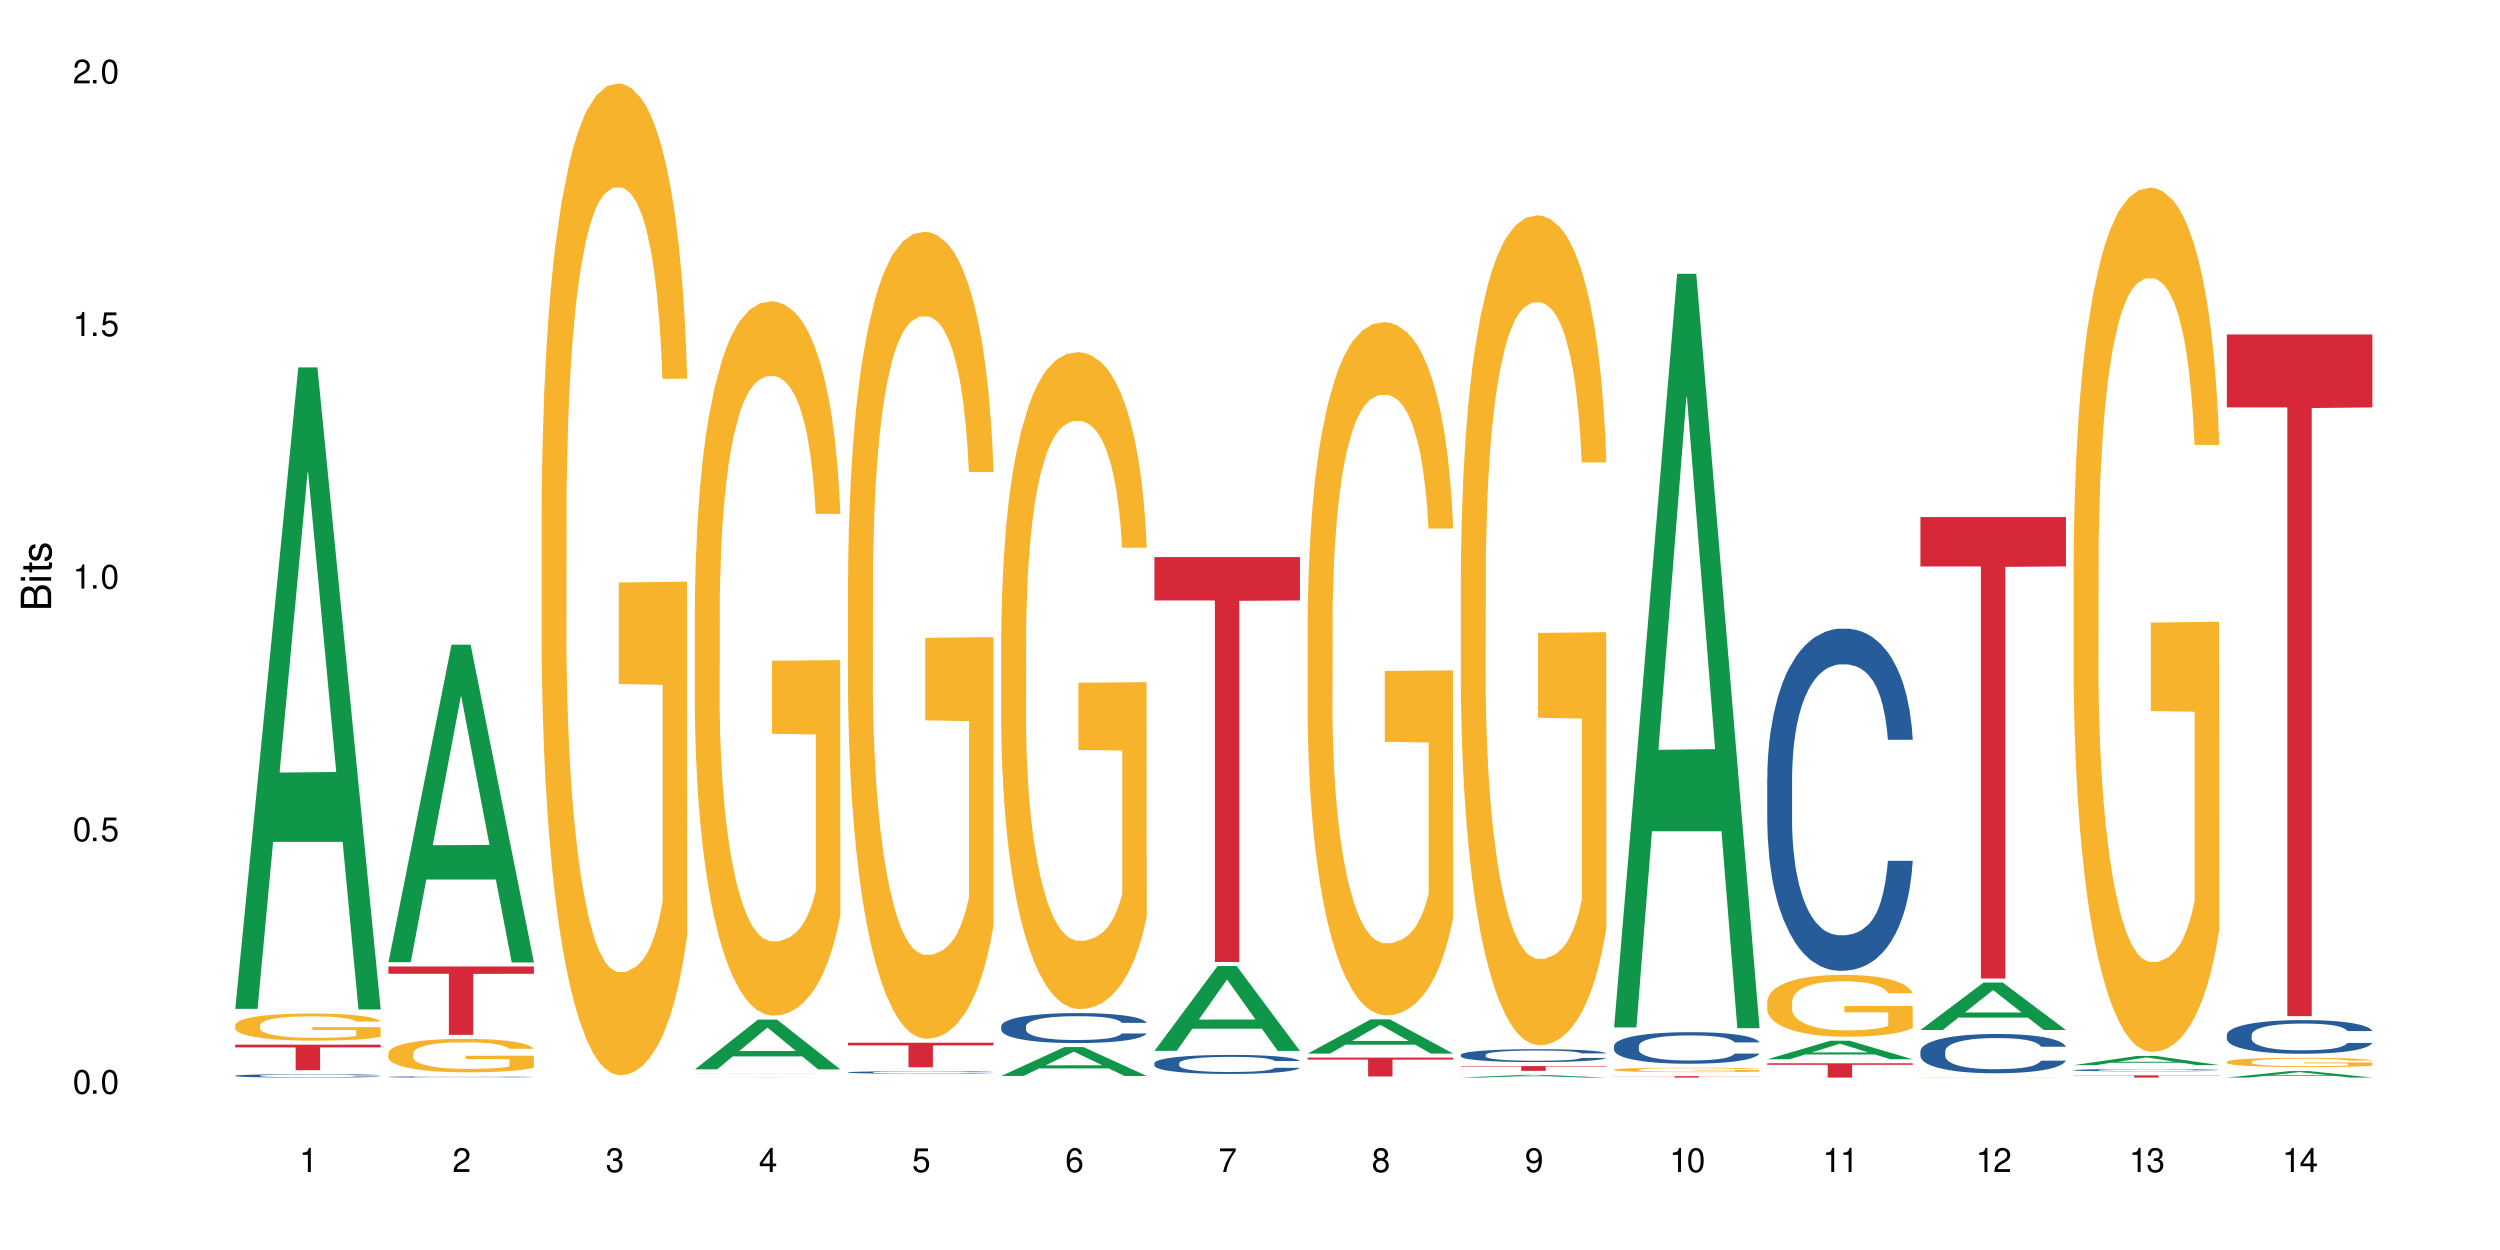 <?xml version="1.0" encoding="UTF-8"?>
<svg xmlns="http://www.w3.org/2000/svg" xmlns:xlink="http://www.w3.org/1999/xlink" width="720" height="360" viewBox="0 0 720 360">
<defs>
<g>
<g id="glyph-0-0">
</g>
<g id="glyph-0-1">
<path d="M 2.641 -6.938 C 2 -6.938 1.422 -6.656 1.078 -6.172 C 0.641 -5.562 0.406 -4.641 0.406 -3.359 C 0.406 -1.016 1.188 0.219 2.641 0.219 C 4.078 0.219 4.859 -1.016 4.859 -3.297 C 4.859 -4.641 4.656 -5.547 4.203 -6.172 C 3.844 -6.656 3.281 -6.938 2.641 -6.938 Z M 2.641 -6.188 C 3.547 -6.188 4 -5.25 4 -3.375 C 4 -1.406 3.562 -0.484 2.625 -0.484 C 1.734 -0.484 1.281 -1.438 1.281 -3.344 C 1.281 -5.25 1.734 -6.188 2.641 -6.188 Z M 2.641 -6.188 "/>
</g>
<g id="glyph-0-2">
<path d="M 1.828 -1 L 0.828 -1 L 0.828 0 L 1.828 0 Z M 1.828 -1 "/>
</g>
<g id="glyph-0-3">
<path d="M 4.562 -6.797 L 1.062 -6.797 L 0.547 -3.094 L 1.328 -3.094 C 1.719 -3.562 2.047 -3.734 2.578 -3.734 C 3.484 -3.734 4.062 -3.109 4.062 -2.094 C 4.062 -1.125 3.484 -0.531 2.578 -0.531 C 1.828 -0.531 1.375 -0.906 1.188 -1.672 L 0.328 -1.672 C 0.453 -1.109 0.547 -0.844 0.75 -0.594 C 1.125 -0.078 1.828 0.219 2.594 0.219 C 3.969 0.219 4.922 -0.781 4.922 -2.219 C 4.922 -3.562 4.031 -4.484 2.719 -4.484 C 2.25 -4.484 1.859 -4.359 1.469 -4.062 L 1.734 -5.969 L 4.562 -5.969 Z M 4.562 -6.797 "/>
</g>
<g id="glyph-0-4">
<path d="M 2.484 -4.938 L 2.484 0 L 3.328 0 L 3.328 -6.938 L 2.766 -6.938 C 2.469 -5.875 2.281 -5.734 0.984 -5.562 L 0.984 -4.938 Z M 2.484 -4.938 "/>
</g>
<g id="glyph-0-5">
<path d="M 4.859 -0.828 L 1.281 -0.828 C 1.359 -1.406 1.672 -1.781 2.5 -2.281 L 3.469 -2.828 C 4.406 -3.344 4.906 -4.062 4.906 -4.906 C 4.906 -5.484 4.672 -6.031 4.266 -6.406 C 3.859 -6.766 3.375 -6.938 2.719 -6.938 C 1.859 -6.938 1.219 -6.625 0.844 -6.031 C 0.609 -5.672 0.5 -5.234 0.484 -4.531 L 1.328 -4.531 C 1.359 -5.016 1.406 -5.281 1.531 -5.516 C 1.75 -5.938 2.188 -6.203 2.703 -6.203 C 3.469 -6.203 4.031 -5.641 4.031 -4.891 C 4.031 -4.344 3.719 -3.859 3.125 -3.516 L 2.234 -3 C 0.812 -2.172 0.406 -1.531 0.328 -0.016 L 4.859 -0.016 Z M 4.859 -0.828 "/>
</g>
<g id="glyph-0-6">
<path d="M 2.125 -3.188 L 2.578 -3.188 C 3.5 -3.188 3.984 -2.766 3.984 -1.922 C 3.984 -1.062 3.469 -0.531 2.594 -0.531 C 1.656 -0.531 1.203 -1 1.156 -2.016 L 0.312 -2.016 C 0.344 -1.453 0.438 -1.094 0.609 -0.781 C 0.953 -0.109 1.625 0.219 2.547 0.219 C 3.953 0.219 4.859 -0.625 4.859 -1.938 C 4.859 -2.828 4.516 -3.297 3.703 -3.594 C 4.344 -3.844 4.656 -4.328 4.656 -5.031 C 4.656 -6.219 3.875 -6.938 2.578 -6.938 C 1.203 -6.938 0.484 -6.172 0.453 -4.703 L 1.297 -4.703 C 1.312 -5.125 1.344 -5.359 1.453 -5.578 C 1.641 -5.969 2.062 -6.203 2.594 -6.203 C 3.344 -6.203 3.797 -5.75 3.797 -5 C 3.797 -4.516 3.609 -4.219 3.25 -4.047 C 3.016 -3.953 2.703 -3.922 2.125 -3.906 Z M 2.125 -3.188 "/>
</g>
<g id="glyph-0-7">
<path d="M 3.141 -1.672 L 3.141 0 L 3.984 0 L 3.984 -1.672 L 4.984 -1.672 L 4.984 -2.438 L 3.984 -2.438 L 3.984 -6.938 L 3.359 -6.938 L 0.266 -2.578 L 0.266 -1.672 Z M 3.141 -2.438 L 1 -2.438 L 3.141 -5.5 Z M 3.141 -2.438 "/>
</g>
<g id="glyph-0-8">
<path d="M 4.781 -5.125 C 4.609 -6.266 3.891 -6.938 2.844 -6.938 C 2.094 -6.938 1.422 -6.578 1.031 -5.953 C 0.594 -5.266 0.406 -4.422 0.406 -3.172 C 0.406 -2 0.578 -1.25 0.984 -0.641 C 1.359 -0.078 1.953 0.219 2.703 0.219 C 3.984 0.219 4.922 -0.75 4.922 -2.094 C 4.922 -3.375 4.062 -4.281 2.844 -4.281 C 2.172 -4.281 1.641 -4.031 1.281 -3.516 C 1.281 -5.234 1.828 -6.188 2.797 -6.188 C 3.391 -6.188 3.797 -5.797 3.938 -5.125 Z M 2.734 -3.531 C 3.547 -3.531 4.062 -2.953 4.062 -2.031 C 4.062 -1.156 3.484 -0.531 2.703 -0.531 C 1.922 -0.531 1.328 -1.188 1.328 -2.078 C 1.328 -2.938 1.906 -3.531 2.734 -3.531 Z M 2.734 -3.531 "/>
</g>
<g id="glyph-0-9">
<path d="M 4.984 -6.797 L 0.438 -6.797 L 0.438 -5.969 L 4.109 -5.969 C 2.5 -3.656 1.828 -2.234 1.328 0 L 2.219 0 C 2.594 -2.172 3.453 -4.047 4.984 -6.094 Z M 4.984 -6.797 "/>
</g>
<g id="glyph-0-10">
<path d="M 3.75 -3.656 C 4.469 -4.094 4.688 -4.438 4.688 -5.078 C 4.688 -6.172 3.844 -6.938 2.641 -6.938 C 1.438 -6.938 0.594 -6.172 0.594 -5.094 C 0.594 -4.438 0.812 -4.094 1.516 -3.656 C 0.734 -3.266 0.359 -2.703 0.359 -1.922 C 0.359 -0.656 1.281 0.219 2.641 0.219 C 3.984 0.219 4.922 -0.656 4.922 -1.922 C 4.922 -2.703 4.531 -3.266 3.75 -3.656 Z M 2.641 -6.188 C 3.359 -6.188 3.812 -5.75 3.812 -5.062 C 3.812 -4.406 3.344 -3.984 2.641 -3.984 C 1.922 -3.984 1.453 -4.406 1.453 -5.078 C 1.453 -5.75 1.922 -6.188 2.641 -6.188 Z M 2.641 -3.266 C 3.484 -3.266 4.062 -2.719 4.062 -1.906 C 4.062 -1.078 3.484 -0.531 2.625 -0.531 C 1.797 -0.531 1.219 -1.094 1.219 -1.906 C 1.219 -2.719 1.781 -3.266 2.641 -3.266 Z M 2.641 -3.266 "/>
</g>
<g id="glyph-0-11">
<path d="M 0.516 -1.578 C 0.672 -0.453 1.406 0.219 2.438 0.219 C 3.188 0.219 3.859 -0.141 4.266 -0.766 C 4.688 -1.453 4.891 -2.297 4.891 -3.547 C 4.891 -4.719 4.703 -5.453 4.312 -6.078 C 3.938 -6.641 3.344 -6.938 2.594 -6.938 C 1.297 -6.938 0.359 -5.969 0.359 -4.625 C 0.359 -3.344 1.234 -2.453 2.453 -2.453 C 3.094 -2.453 3.578 -2.672 4.016 -3.203 C 4 -1.484 3.469 -0.531 2.5 -0.531 C 1.906 -0.531 1.484 -0.906 1.359 -1.578 Z M 2.578 -6.203 C 3.375 -6.203 3.969 -5.531 3.969 -4.641 C 3.969 -3.797 3.391 -3.188 2.547 -3.188 C 1.734 -3.188 1.234 -3.766 1.234 -4.688 C 1.234 -5.562 1.797 -6.203 2.578 -6.203 Z M 2.578 -6.203 "/>
</g>
<g id="glyph-1-0">
</g>
<g id="glyph-1-1">
<path d="M 0 -0.953 L 0 -4.891 C 0 -5.719 -0.234 -6.344 -0.734 -6.797 C -1.188 -7.234 -1.812 -7.469 -2.5 -7.469 C -3.547 -7.469 -4.188 -7 -4.625 -5.875 C -4.984 -6.688 -5.625 -7.094 -6.531 -7.094 C -7.172 -7.094 -7.734 -6.859 -8.141 -6.391 C -8.562 -5.922 -8.75 -5.344 -8.75 -4.5 L -8.75 -0.953 Z M -4.984 -2.062 L -7.766 -2.062 L -7.766 -4.219 C -7.766 -4.844 -7.688 -5.203 -7.453 -5.5 C -7.219 -5.812 -6.859 -5.969 -6.375 -5.969 C -5.891 -5.969 -5.531 -5.812 -5.297 -5.5 C -5.062 -5.203 -4.984 -4.844 -4.984 -4.219 Z M -0.984 -2.062 L -4 -2.062 L -4 -4.781 C -4 -5.766 -3.438 -6.359 -2.484 -6.359 C -1.547 -6.359 -0.984 -5.766 -0.984 -4.781 Z M -0.984 -2.062 "/>
</g>
<g id="glyph-1-2">
<path d="M -6.281 -1.797 L -6.281 -0.797 L 0 -0.797 L 0 -1.797 Z M -8.75 -1.797 L -8.75 -0.797 L -7.484 -0.797 L -7.484 -1.797 Z M -8.75 -1.797 "/>
</g>
<g id="glyph-1-3">
<path d="M -6.281 -3.047 L -6.281 -2.016 L -8.016 -2.016 L -8.016 -1.016 L -6.281 -1.016 L -6.281 -0.172 L -5.469 -0.172 L -5.469 -1.016 L -0.719 -1.016 C -0.078 -1.016 0.281 -1.453 0.281 -2.234 C 0.281 -2.5 0.25 -2.719 0.188 -3.047 L -0.641 -3.047 C -0.609 -2.906 -0.594 -2.766 -0.594 -2.562 C -0.594 -2.141 -0.719 -2.016 -1.156 -2.016 L -5.469 -2.016 L -5.469 -3.047 Z M -6.281 -3.047 "/>
</g>
<g id="glyph-1-4">
<path d="M -4.531 -5.25 C -5.766 -5.25 -6.469 -4.422 -6.469 -2.969 C -6.469 -1.516 -5.719 -0.562 -4.547 -0.562 C -3.562 -0.562 -3.094 -1.062 -2.734 -2.562 L -2.516 -3.484 C -2.344 -4.188 -2.094 -4.469 -1.641 -4.469 C -1.047 -4.469 -0.641 -3.875 -0.641 -3 C -0.641 -2.453 -0.797 -2 -1.062 -1.75 C -1.25 -1.594 -1.422 -1.531 -1.875 -1.469 L -1.875 -0.406 C -0.422 -0.453 0.281 -1.266 0.281 -2.922 C 0.281 -4.5 -0.5 -5.516 -1.719 -5.516 C -2.656 -5.516 -3.172 -4.984 -3.469 -3.734 L -3.703 -2.766 C -3.891 -1.953 -4.156 -1.609 -4.594 -1.609 C -5.188 -1.609 -5.547 -2.125 -5.547 -2.938 C -5.547 -3.75 -5.203 -4.172 -4.531 -4.203 Z M -4.531 -5.25 "/>
</g>
</g>
</defs>
<rect x="-72" y="-36" width="864" height="432" fill="rgb(100%, 100%, 100%)" fill-opacity="1"/>
<path fill-rule="nonzero" fill="rgb(6.275%, 58.824%, 28.235%)" fill-opacity="1" d="M 67.73 290.562 L 67.777 290.391 L 85.914 105.816 L 91.422 105.816 L 109.648 290.734 L 103.242 290.734 L 98.676 242.465 L 78.656 242.465 L 74.18 290.562 L 67.73 290.562 L 80.582 222.5 L 96.84 222.324 L 88.734 136.027 L 88.645 135.855 L 88.555 136.375 L 80.539 222.324 L 80.582 222.5 Z M 67.73 290.562 "/>
<path fill-rule="nonzero" fill="rgb(14.51%, 36.078%, 60%)" fill-opacity="1" d="M 67.73 309.793 L 67.781 309.793 L 67.781 309.77 L 67.934 309.738 L 68.293 309.695 L 68.652 309.664 L 69.57 309.613 L 70.848 309.562 L 72.18 309.523 L 73.148 309.5 L 74.02 309.48 L 76.012 309.449 L 77.289 309.43 L 78.672 309.414 L 80.355 309.398 L 81.582 309.391 L 84.344 309.379 L 86.391 309.371 L 87.973 309.367 L 91.398 309.367 L 93.441 309.371 L 94.926 309.375 L 96.562 309.383 L 97.941 309.391 L 100.344 309.41 L 102.492 309.438 L 103.461 309.449 L 104.996 309.477 L 106.172 309.504 L 106.988 309.527 L 107.91 309.562 L 108.727 309.602 L 109.34 309.648 L 109.648 309.688 L 102.492 309.688 L 102.133 309.648 L 101.723 309.621 L 100.957 309.586 L 100.191 309.559 L 99.117 309.535 L 98.145 309.516 L 96.816 309.5 L 95.641 309.488 L 94.414 309.48 L 93.238 309.477 L 90.988 309.469 L 88.383 309.469 L 87.41 309.473 L 85.418 309.48 L 84.344 309.484 L 82.812 309.496 L 81.738 309.508 L 80.461 309.527 L 79.59 309.543 L 78.516 309.566 L 77.75 309.586 L 76.883 309.617 L 76.371 309.637 L 75.91 309.664 L 75.5 309.691 L 75.195 309.723 L 74.988 309.758 L 74.887 309.789 L 74.887 309.93 L 74.988 309.961 L 75.246 309.996 L 75.91 310.051 L 76.883 310.102 L 78.004 310.137 L 79.078 310.164 L 79.691 310.176 L 80.512 310.191 L 81.789 310.207 L 83.629 310.227 L 84.703 310.234 L 86.34 310.242 L 88.023 310.246 L 90.273 310.246 L 92.27 310.242 L 93.598 310.238 L 94.977 310.23 L 96.867 310.215 L 98.043 310.199 L 99.066 310.184 L 99.832 310.164 L 100.344 310.152 L 101.109 310.125 L 101.723 310.094 L 102.184 310.062 L 102.492 310.031 L 109.648 310.031 L 109.34 310.066 L 108.883 310.102 L 108.422 310.129 L 107.707 310.16 L 106.887 310.188 L 105.711 310.219 L 104.742 310.238 L 103.461 310.262 L 102.285 310.277 L 101.008 310.293 L 99.117 310.312 L 97.891 310.32 L 96.562 310.328 L 94.977 310.336 L 92.984 310.344 L 90.836 310.344 L 88.844 310.348 L 86.695 310.344 L 85.109 310.34 L 83.016 310.332 L 80.41 310.316 L 78.516 310.301 L 77.035 310.281 L 75.758 310.266 L 74.324 310.242 L 72.484 310.203 L 71.359 310.172 L 70.594 310.145 L 69.723 310.109 L 69.109 310.078 L 68.395 310.031 L 67.883 309.965 L 67.73 309.918 Z M 67.73 309.793 "/>
<path fill-rule="nonzero" fill="rgb(96.863%, 70.196%, 16.863%)" fill-opacity="1" d="M 67.73 295.234 L 67.781 295.227 L 67.781 295.086 L 67.988 294.766 L 68.496 294.32 L 69.164 293.957 L 69.879 293.672 L 70.34 293.52 L 71.105 293.309 L 71.77 293.148 L 73.457 292.828 L 75.602 292.527 L 76.777 292.398 L 78.109 292.277 L 80 292.145 L 80.867 292.094 L 83.527 291.98 L 86.543 291.906 L 89.863 291.887 L 91.398 291.895 L 93.496 291.922 L 96.355 292 L 97.992 292.07 L 99.27 292.145 L 100.602 292.234 L 102.234 292.379 L 103.77 292.551 L 104.996 292.723 L 106.223 292.938 L 107.246 293.164 L 108.113 293.414 L 108.883 293.715 L 109.34 293.965 L 109.648 294.215 L 102.543 294.215 L 102.133 293.965 L 101.672 293.77 L 100.906 293.535 L 100.141 293.363 L 99.375 293.23 L 97.941 293.043 L 96.715 292.93 L 95.18 292.828 L 93.699 292.766 L 92.012 292.723 L 90.988 292.707 L 88.281 292.707 L 85.828 292.758 L 84.395 292.812 L 83.375 292.871 L 81.941 292.98 L 81.074 293.062 L 80.562 293.121 L 79.027 293.344 L 78.004 293.543 L 77.445 293.68 L 76.727 293.895 L 76.215 294.086 L 75.652 294.371 L 75.348 294.586 L 74.938 295.07 L 74.887 296.355 L 75.039 296.629 L 75.348 296.922 L 75.758 297.176 L 76.371 297.449 L 76.984 297.656 L 78.059 297.934 L 78.977 298.121 L 79.691 298.242 L 81.074 298.434 L 81.637 298.5 L 82.965 298.629 L 84.344 298.727 L 86.031 298.812 L 87.309 298.855 L 89.355 298.891 L 91.961 298.891 L 95.027 298.848 L 96.969 298.793 L 98.301 298.734 L 99.168 298.684 L 100.242 298.605 L 101.008 298.535 L 101.723 298.457 L 102.594 298.336 L 102.594 296.629 L 89.969 296.621 L 89.969 295.82 L 109.598 295.812 L 109.648 298.605 L 108.574 298.797 L 107.246 298.984 L 105.969 299.125 L 104.637 299.25 L 102.746 299.383 L 101.215 299.469 L 98.863 299.57 L 96.715 299.633 L 94.465 299.676 L 92.473 299.699 L 90.121 299.707 L 88.023 299.691 L 85.777 299.648 L 83.988 299.59 L 82.352 299.52 L 80.715 299.426 L 78.672 299.277 L 77.34 299.156 L 75.961 299.004 L 74.582 298.828 L 73.355 298.633 L 72.535 298.484 L 71.719 298.312 L 70.848 298.098 L 70.031 297.855 L 69.418 297.633 L 68.855 297.383 L 68.445 297.148 L 68.039 296.828 L 67.832 296.57 L 67.73 296.348 Z M 67.73 295.234 "/>
<path fill-rule="nonzero" fill="rgb(83.922%, 15.686%, 22.353%)" fill-opacity="1" d="M 67.73 300.855 L 109.648 300.855 L 109.648 301.645 L 92.18 301.648 L 92.18 308.219 L 85.148 308.219 L 85.148 301.656 L 85.047 301.645 L 67.73 301.645 Z M 67.73 300.855 "/>
<path fill-rule="nonzero" fill="rgb(6.275%, 58.824%, 28.235%)" fill-opacity="1" d="M 111.855 277.109 L 111.898 277.023 L 130.035 185.668 L 135.543 185.668 L 153.77 277.195 L 147.367 277.195 L 142.801 253.305 L 122.781 253.305 L 118.301 277.109 L 111.855 277.109 L 124.707 243.422 L 140.961 243.336 L 132.855 200.621 L 132.766 200.535 L 132.68 200.793 L 124.66 243.336 L 124.707 243.422 Z M 111.855 277.109 "/>
<path fill-rule="nonzero" fill="rgb(14.51%, 36.078%, 60%)" fill-opacity="1" d="M 111.855 310.145 L 111.906 310.145 L 111.906 310.137 L 112.059 310.125 L 112.418 310.109 L 112.773 310.098 L 113.695 310.078 L 114.973 310.059 L 116.301 310.047 L 117.273 310.035 L 118.141 310.031 L 120.137 310.02 L 121.414 310.012 L 122.793 310.008 L 124.48 310 L 125.707 309.996 L 128.469 309.992 L 130.512 309.992 L 132.098 309.988 L 135.523 309.988 L 137.566 309.992 L 139.047 309.992 L 140.684 309.996 L 142.066 309.996 L 144.469 310.004 L 146.613 310.016 L 147.586 310.02 L 149.117 310.031 L 150.293 310.039 L 151.113 310.047 L 152.031 310.059 L 152.852 310.074 L 153.465 310.09 L 153.77 310.105 L 146.613 310.105 L 146.258 310.094 L 145.848 310.082 L 145.082 310.07 L 144.312 310.059 L 143.242 310.051 L 142.27 310.043 L 140.941 310.039 L 139.766 310.035 L 138.539 310.031 L 137.363 310.027 L 131.535 310.027 L 129.539 310.031 L 128.469 310.031 L 126.934 310.035 L 125.859 310.039 L 124.582 310.047 L 123.715 310.055 L 122.641 310.062 L 121.875 310.07 L 121.004 310.078 L 120.492 310.09 L 120.031 310.098 L 119.625 310.109 L 119.316 310.121 L 119.113 310.133 L 119.012 310.145 L 119.012 310.195 L 119.113 310.207 L 119.367 310.219 L 120.031 310.238 L 121.004 310.258 L 122.129 310.27 L 123.203 310.281 L 123.816 310.285 L 124.633 310.289 L 125.91 310.297 L 127.75 310.301 L 128.824 310.305 L 130.461 310.309 L 136.391 310.309 L 137.719 310.305 L 139.102 310.305 L 140.992 310.297 L 142.168 310.293 L 143.188 310.285 L 143.957 310.281 L 144.469 310.273 L 145.234 310.266 L 145.848 310.254 L 146.309 310.242 L 146.613 310.23 L 153.77 310.23 L 153.465 310.246 L 153.004 310.258 L 152.543 310.266 L 151.828 310.277 L 151.012 310.289 L 149.836 310.301 L 148.863 310.309 L 147.586 310.316 L 146.41 310.32 L 145.133 310.328 L 143.242 310.332 L 142.012 310.336 L 140.684 310.34 L 139.102 310.344 L 137.105 310.344 L 134.961 310.348 L 130.82 310.348 L 129.234 310.344 L 127.137 310.34 L 124.531 310.336 L 122.641 310.328 L 121.156 310.324 L 119.879 310.316 L 118.449 310.309 L 116.609 310.293 L 115.484 310.281 L 114.715 310.273 L 113.848 310.262 L 113.234 310.25 L 112.52 310.23 L 112.008 310.207 L 111.855 310.191 Z M 111.855 310.145 "/>
<path fill-rule="nonzero" fill="rgb(96.863%, 70.196%, 16.863%)" fill-opacity="1" d="M 111.855 303.324 L 111.906 303.312 L 111.906 303.137 L 112.109 302.742 L 112.621 302.195 L 113.285 301.746 L 114 301.395 L 114.461 301.207 L 115.227 300.945 L 115.891 300.75 L 117.578 300.352 L 119.727 299.984 L 120.902 299.824 L 122.23 299.676 L 124.121 299.508 L 124.992 299.445 L 127.648 299.305 L 130.664 299.215 L 133.988 299.191 L 135.523 299.199 L 137.617 299.234 L 140.48 299.332 L 142.117 299.418 L 143.395 299.508 L 144.723 299.621 L 146.359 299.797 L 147.891 300.008 L 149.117 300.223 L 150.348 300.484 L 151.367 300.766 L 152.238 301.074 L 153.004 301.445 L 153.465 301.754 L 153.77 302.062 L 146.664 302.062 L 146.258 301.754 L 145.797 301.516 L 145.031 301.227 L 144.262 301.016 L 143.496 300.848 L 142.066 300.617 L 140.84 300.477 L 139.305 300.352 L 137.82 300.273 L 136.137 300.223 L 135.113 300.203 L 132.402 300.203 L 129.949 300.266 L 128.52 300.336 L 127.496 300.406 L 126.066 300.539 L 125.195 300.645 L 124.684 300.715 L 123.152 300.988 L 122.129 301.234 L 121.566 301.402 L 120.852 301.668 L 120.34 301.902 L 119.777 302.258 L 119.469 302.52 L 119.062 303.121 L 119.012 304.707 L 119.164 305.043 L 119.469 305.402 L 119.879 305.719 L 120.492 306.055 L 121.105 306.309 L 122.18 306.652 L 123.102 306.883 L 123.816 307.031 L 125.195 307.27 L 125.758 307.352 L 127.086 307.508 L 128.469 307.633 L 130.152 307.738 L 131.434 307.789 L 133.477 307.836 L 136.082 307.836 L 139.152 307.781 L 141.094 307.711 L 142.422 307.641 L 143.293 307.578 L 144.363 307.484 L 145.133 307.395 L 145.848 307.297 L 146.715 307.148 L 146.715 305.043 L 134.09 305.031 L 134.09 304.047 L 153.719 304.035 L 153.77 307.484 L 152.699 307.719 L 151.367 307.949 L 150.09 308.125 L 148.762 308.277 L 146.871 308.441 L 145.336 308.547 L 142.984 308.672 L 140.84 308.75 L 138.59 308.805 L 136.594 308.832 L 134.242 308.84 L 132.148 308.82 L 129.898 308.77 L 128.109 308.699 L 126.473 308.609 L 124.84 308.496 L 122.793 308.312 L 121.465 308.16 L 120.082 307.977 L 118.703 307.754 L 117.477 307.52 L 116.66 307.332 L 115.84 307.121 L 114.973 306.855 L 114.152 306.559 L 113.539 306.285 L 112.98 305.977 L 112.57 305.684 L 112.16 305.289 L 111.957 304.973 L 111.855 304.699 Z M 111.855 303.324 "/>
<path fill-rule="nonzero" fill="rgb(83.922%, 15.686%, 22.353%)" fill-opacity="1" d="M 111.855 278.344 L 153.77 278.344 L 153.77 280.453 L 136.301 280.473 L 136.301 298.039 L 129.273 298.039 L 129.273 280.488 L 129.172 280.453 L 111.855 280.453 Z M 111.855 278.344 "/>
<path fill-rule="nonzero" fill="rgb(96.863%, 70.196%, 16.863%)" fill-opacity="1" d="M 155.977 146.371 L 156.027 146.109 L 156.027 140.891 L 156.234 129.152 L 156.742 112.98 L 157.41 99.676 L 158.125 89.242 L 158.582 83.766 L 159.352 75.941 L 160.016 70.199 L 161.703 58.461 L 163.848 47.508 L 165.023 42.812 L 166.355 38.375 L 168.246 33.422 L 169.113 31.594 L 171.773 27.422 L 174.789 24.812 L 178.109 24.031 L 179.645 24.289 L 181.742 25.332 L 184.602 28.203 L 186.238 30.812 L 187.516 33.422 L 188.848 36.812 L 190.48 42.027 L 192.016 48.289 L 193.242 54.551 L 194.469 62.375 L 195.492 70.723 L 196.359 79.852 L 197.129 90.809 L 197.586 99.938 L 197.895 109.066 L 190.789 109.066 L 190.379 99.938 L 189.918 92.895 L 189.152 84.285 L 188.387 78.027 L 187.617 73.07 L 186.188 66.289 L 184.961 62.113 L 183.426 58.461 L 181.945 56.113 L 180.258 54.551 L 179.234 54.027 L 176.527 54.027 L 174.074 55.855 L 172.641 57.941 L 171.617 60.027 L 170.188 63.941 L 169.32 67.07 L 168.809 69.156 L 167.273 77.242 L 166.25 84.547 L 165.688 89.504 L 164.973 97.328 L 164.461 104.371 L 163.898 114.809 L 163.594 122.633 L 163.184 140.371 L 163.133 187.324 L 163.285 197.238 L 163.594 207.934 L 164.004 217.324 L 164.617 227.234 L 165.23 234.801 L 166.305 244.973 L 167.223 251.754 L 167.938 256.191 L 169.32 263.234 L 169.883 265.582 L 171.211 270.277 L 172.59 273.93 L 174.277 277.059 L 175.555 278.625 L 177.602 279.93 L 180.207 279.93 L 183.273 278.363 L 185.215 276.277 L 186.547 274.188 L 187.414 272.363 L 188.488 269.492 L 189.254 266.887 L 189.969 264.016 L 190.84 259.582 L 190.84 197.238 L 178.215 196.977 L 178.215 167.762 L 197.844 167.5 L 197.895 269.492 L 196.82 276.535 L 195.492 283.32 L 194.215 288.535 L 192.883 292.969 L 190.992 297.926 L 189.461 301.059 L 187.109 304.711 L 184.961 307.059 L 182.711 308.621 L 180.719 309.406 L 178.367 309.664 L 176.27 309.145 L 174.023 307.578 L 172.234 305.492 L 170.598 302.883 L 168.961 299.492 L 166.918 294.016 L 165.586 289.578 L 164.207 284.102 L 162.828 277.582 L 161.602 270.535 L 160.781 265.059 L 159.965 258.797 L 159.094 250.973 L 158.277 242.105 L 157.664 234.016 L 157.102 224.887 L 156.691 216.281 L 156.285 204.539 L 156.078 195.148 L 155.977 187.062 Z M 155.977 146.371 "/>
<path fill-rule="nonzero" fill="rgb(6.275%, 58.824%, 28.235%)" fill-opacity="1" d="M 200.102 307.977 L 200.145 307.961 L 218.281 293.652 L 223.789 293.652 L 242.016 307.988 L 235.613 307.988 L 231.047 304.246 L 211.027 304.246 L 206.547 307.977 L 200.102 307.977 L 212.953 302.699 L 229.207 302.684 L 221.102 295.996 L 221.012 295.98 L 220.926 296.023 L 212.906 302.684 L 212.953 302.699 Z M 200.102 307.977 "/>
<path fill-rule="nonzero" fill="rgb(14.51%, 36.078%, 60%)" fill-opacity="1" d="M 200.102 309.152 L 200.152 309.152 L 200.305 309.148 L 201.941 309.148 L 203.219 309.145 L 206.387 309.145 L 208.383 309.141 L 235.832 309.141 L 237.363 309.145 L 241.098 309.145 L 241.711 309.148 L 242.016 309.148 L 234.094 309.148 L 233.328 309.145 L 225.609 309.145 L 223.359 309.141 L 219.781 309.141 L 217.785 309.145 L 210.117 309.145 L 209.25 309.148 L 207.562 309.148 L 207.359 309.152 L 207.258 309.152 L 207.258 309.156 L 207.613 309.156 L 208.277 309.16 L 210.375 309.16 L 211.449 309.164 L 232.715 309.164 L 233.48 309.16 L 242.016 309.16 L 240.789 309.16 L 240.074 309.164 L 235.832 309.164 L 234.656 309.168 L 209.402 309.168 L 208.125 309.164 L 202.961 309.164 L 202.094 309.16 L 200.766 309.16 L 200.254 309.156 L 200.102 309.156 Z M 200.102 309.152 "/>
<path fill-rule="nonzero" fill="rgb(96.863%, 70.196%, 16.863%)" fill-opacity="1" d="M 200.102 174.883 L 200.152 174.695 L 200.152 170.938 L 200.355 162.48 L 200.867 150.832 L 201.531 141.25 L 202.246 133.734 L 202.707 129.789 L 203.473 124.152 L 204.137 120.016 L 205.824 111.562 L 207.973 103.672 L 209.148 100.289 L 210.477 97.094 L 212.367 93.523 L 213.238 92.207 L 215.895 89.203 L 218.91 87.324 L 222.234 86.762 L 223.77 86.949 L 225.863 87.699 L 228.727 89.766 L 230.363 91.645 L 231.641 93.523 L 232.969 95.965 L 234.605 99.723 L 236.137 104.234 L 237.363 108.742 L 238.594 114.379 L 239.613 120.395 L 240.484 126.969 L 241.25 134.859 L 241.711 141.438 L 242.016 148.012 L 234.91 148.012 L 234.504 141.438 L 234.043 136.363 L 233.277 130.164 L 232.508 125.652 L 231.742 122.082 L 230.312 117.199 L 229.082 114.191 L 227.551 111.562 L 226.066 109.871 L 224.383 108.742 L 223.359 108.367 L 220.648 108.367 L 218.195 109.684 L 216.766 111.188 L 215.742 112.688 L 214.312 115.508 L 213.441 117.762 L 212.93 119.266 L 211.398 125.09 L 210.375 130.352 L 209.812 133.922 L 209.098 139.559 L 208.586 144.629 L 208.023 152.148 L 207.715 157.785 L 207.309 170.559 L 207.258 204.379 L 207.41 211.52 L 207.715 219.223 L 208.125 225.988 L 208.738 233.129 L 209.352 238.578 L 210.426 245.906 L 211.348 250.789 L 212.062 253.984 L 213.441 259.059 L 214.004 260.75 L 215.332 264.129 L 216.715 266.762 L 218.398 269.016 L 219.68 270.145 L 221.723 271.082 L 224.328 271.082 L 227.398 269.957 L 229.34 268.453 L 230.668 266.949 L 231.539 265.633 L 232.609 263.566 L 233.379 261.688 L 234.094 259.621 L 234.961 256.426 L 234.961 211.52 L 222.336 211.332 L 222.336 190.289 L 241.965 190.102 L 242.016 263.566 L 240.941 268.641 L 239.613 273.523 L 238.336 277.281 L 237.008 280.477 L 235.117 284.047 L 233.582 286.301 L 231.23 288.934 L 229.082 290.625 L 226.836 291.75 L 224.84 292.312 L 222.488 292.504 L 220.395 292.125 L 218.145 291 L 216.355 289.496 L 214.719 287.617 L 213.082 285.176 L 211.039 281.23 L 209.711 278.035 L 208.328 274.09 L 206.949 269.391 L 205.723 264.316 L 204.906 260.371 L 204.086 255.863 L 203.219 250.227 L 202.398 243.84 L 201.785 238.012 L 201.223 231.438 L 200.816 225.238 L 200.406 216.781 L 200.203 210.016 L 200.102 204.191 Z M 200.102 174.883 "/>
<path fill-rule="nonzero" fill="rgb(83.922%, 15.686%, 22.353%)" fill-opacity="1" d="M 200.102 310.316 L 242.016 310.316 L 242.016 310.32 L 224.547 310.32 L 224.547 310.348 L 217.52 310.348 L 217.52 310.32 L 200.102 310.32 Z M 200.102 310.316 "/>
<path fill-rule="nonzero" fill="rgb(14.51%, 36.078%, 60%)" fill-opacity="1" d="M 244.223 308.824 L 244.273 308.824 L 244.273 308.809 L 244.426 308.785 L 244.785 308.754 L 245.145 308.73 L 246.062 308.691 L 247.34 308.656 L 248.672 308.625 L 249.641 308.609 L 250.512 308.598 L 252.504 308.57 L 253.781 308.559 L 255.164 308.547 L 256.848 308.539 L 258.074 308.531 L 260.836 308.52 L 262.883 308.516 L 269.934 308.516 L 271.418 308.52 L 273.055 308.523 L 274.434 308.531 L 276.836 308.547 L 278.984 308.562 L 279.953 308.574 L 281.488 308.594 L 282.664 308.613 L 283.48 308.629 L 284.402 308.656 L 285.219 308.684 L 285.832 308.719 L 286.141 308.746 L 278.984 308.746 L 278.625 308.719 L 278.215 308.699 L 277.449 308.672 L 276.684 308.652 L 275.609 308.633 L 274.637 308.621 L 273.309 308.609 L 272.133 308.602 L 270.906 308.598 L 269.73 308.594 L 267.48 308.59 L 263.902 308.59 L 261.91 308.594 L 260.836 308.598 L 259.305 308.609 L 258.23 308.617 L 256.953 308.629 L 256.082 308.641 L 255.008 308.656 L 254.242 308.672 L 253.371 308.695 L 252.863 308.711 L 252.402 308.73 L 251.992 308.75 L 251.688 308.773 L 251.48 308.797 L 251.379 308.82 L 251.379 308.922 L 251.48 308.945 L 251.738 308.973 L 252.402 309.012 L 253.371 309.047 L 254.496 309.074 L 255.57 309.094 L 256.184 309.105 L 257.004 309.113 L 258.281 309.129 L 260.121 309.141 L 261.195 309.145 L 262.828 309.152 L 268.758 309.152 L 270.09 309.148 L 271.469 309.141 L 273.359 309.133 L 274.535 309.121 L 275.559 309.109 L 276.324 309.098 L 276.836 309.086 L 277.602 309.066 L 278.215 309.043 L 278.676 309.02 L 278.984 309 L 286.141 309 L 285.832 309.023 L 285.371 309.051 L 284.914 309.07 L 284.195 309.09 L 283.379 309.113 L 282.203 309.133 L 281.23 309.148 L 279.953 309.164 L 278.777 309.18 L 277.5 309.191 L 275.609 309.203 L 274.383 309.211 L 273.055 309.215 L 271.469 309.219 L 269.477 309.227 L 263.188 309.227 L 261.602 309.223 L 259.508 309.219 L 256.898 309.207 L 255.008 309.195 L 253.527 309.184 L 252.25 309.168 L 250.816 309.152 L 248.977 309.121 L 247.852 309.102 L 247.086 309.082 L 246.215 309.055 L 245.602 309.035 L 244.887 308.996 L 244.375 308.949 L 244.223 308.914 Z M 244.223 308.824 "/>
<path fill-rule="nonzero" fill="rgb(96.863%, 70.196%, 16.863%)" fill-opacity="1" d="M 244.223 166.293 L 244.273 166.078 L 244.273 161.836 L 244.477 152.285 L 244.988 139.125 L 245.652 128.297 L 246.371 119.809 L 246.828 115.352 L 247.598 108.984 L 248.262 104.312 L 249.949 94.762 L 252.094 85.848 L 253.27 82.027 L 254.602 78.418 L 256.492 74.387 L 257.359 72.902 L 260.02 69.504 L 263.035 67.383 L 266.355 66.746 L 267.891 66.957 L 269.988 67.809 L 272.848 70.141 L 274.484 72.266 L 275.762 74.387 L 277.094 77.145 L 278.727 81.391 L 280.262 86.484 L 281.488 91.578 L 282.715 97.945 L 283.738 104.738 L 284.605 112.168 L 285.371 121.082 L 285.832 128.512 L 286.141 135.941 L 279.035 135.941 L 278.625 128.512 L 278.164 122.781 L 277.398 115.777 L 276.633 110.684 L 275.863 106.648 L 274.434 101.129 L 273.207 97.734 L 271.672 94.762 L 270.191 92.852 L 268.504 91.578 L 267.48 91.156 L 264.773 91.156 L 262.32 92.641 L 260.887 94.34 L 259.863 96.035 L 258.434 99.219 L 257.566 101.766 L 257.055 103.465 L 255.52 110.047 L 254.496 115.988 L 253.934 120.02 L 253.219 126.387 L 252.707 132.121 L 252.145 140.609 L 251.84 146.977 L 251.43 161.41 L 251.379 199.617 L 251.531 207.68 L 251.84 216.383 L 252.25 224.023 L 252.863 232.09 L 253.477 238.246 L 254.547 246.523 L 255.469 252.043 L 256.184 255.648 L 257.566 261.383 L 258.129 263.293 L 259.457 267.113 L 260.836 270.082 L 262.523 272.629 L 263.801 273.902 L 265.848 274.965 L 268.453 274.965 L 271.52 273.691 L 273.461 271.992 L 274.793 270.297 L 275.66 268.809 L 276.734 266.477 L 277.5 264.352 L 278.215 262.02 L 279.086 258.41 L 279.086 207.68 L 266.461 207.469 L 266.461 183.695 L 286.09 183.484 L 286.141 266.477 L 285.066 272.207 L 283.738 277.723 L 282.461 281.969 L 281.129 285.578 L 279.238 289.609 L 277.707 292.156 L 275.355 295.129 L 273.207 297.039 L 270.957 298.312 L 268.965 298.949 L 266.613 299.16 L 264.516 298.738 L 262.27 297.465 L 260.477 295.766 L 258.844 293.645 L 257.207 290.883 L 255.164 286.426 L 253.832 282.82 L 252.453 278.363 L 251.074 273.055 L 249.848 267.324 L 249.027 262.867 L 248.211 257.773 L 247.34 251.406 L 246.523 244.188 L 245.91 237.609 L 245.348 230.18 L 244.938 223.176 L 244.531 213.625 L 244.324 205.984 L 244.223 199.402 Z M 244.223 166.293 "/>
<path fill-rule="nonzero" fill="rgb(83.922%, 15.686%, 22.353%)" fill-opacity="1" d="M 244.223 300.312 L 286.141 300.312 L 286.141 301.066 L 268.672 301.074 L 268.672 307.363 L 261.641 307.363 L 261.641 301.078 L 261.539 301.066 L 244.223 301.066 Z M 244.223 300.312 "/>
<path fill-rule="nonzero" fill="rgb(6.275%, 58.824%, 28.235%)" fill-opacity="1" d="M 288.348 309.871 L 288.391 309.863 L 306.527 301.559 L 312.035 301.559 L 330.262 309.879 L 323.859 309.879 L 319.289 307.707 L 299.273 307.707 L 294.793 309.871 L 288.348 309.871 L 301.199 306.809 L 317.453 306.801 L 309.348 302.918 L 309.258 302.91 L 309.172 302.934 L 301.152 306.801 L 301.199 306.809 Z M 288.348 309.871 "/>
<path fill-rule="nonzero" fill="rgb(14.51%, 36.078%, 60%)" fill-opacity="1" d="M 288.348 295.531 L 288.398 295.523 L 288.398 295.336 L 288.551 295.035 L 288.906 294.656 L 289.266 294.398 L 290.188 293.93 L 291.465 293.48 L 292.793 293.133 L 293.766 292.93 L 294.633 292.77 L 296.629 292.48 L 297.906 292.328 L 299.285 292.195 L 300.973 292.062 L 302.199 291.98 L 304.961 291.855 L 307.004 291.801 L 308.59 291.777 L 312.012 291.777 L 314.059 291.809 L 315.539 291.848 L 317.176 291.91 L 318.559 291.98 L 320.961 292.156 L 323.105 292.375 L 324.078 292.504 L 325.609 292.746 L 326.785 292.984 L 327.605 293.191 L 328.523 293.48 L 329.344 293.836 L 329.957 294.238 L 330.262 294.578 L 323.105 294.578 L 322.75 294.262 L 322.34 294.02 L 321.574 293.695 L 320.805 293.465 L 319.73 293.238 L 318.762 293.086 L 317.434 292.938 L 316.258 292.844 L 315.031 292.77 L 313.855 292.723 L 311.605 292.676 L 308.996 292.676 L 308.027 292.691 L 306.031 292.754 L 304.961 292.812 L 303.426 292.922 L 302.352 293.023 L 301.074 293.184 L 300.207 293.316 L 299.133 293.52 L 298.363 293.703 L 297.496 293.961 L 296.984 294.16 L 296.523 294.383 L 296.117 294.641 L 295.809 294.918 L 295.605 295.211 L 295.504 295.492 L 295.504 296.715 L 295.605 297 L 295.859 297.332 L 296.523 297.812 L 297.496 298.23 L 298.621 298.562 L 299.695 298.801 L 300.309 298.91 L 301.125 299.035 L 302.402 299.195 L 304.242 299.352 L 305.316 299.414 L 306.953 299.477 L 308.641 299.512 L 310.891 299.512 L 312.883 299.477 L 314.211 299.438 L 315.594 299.375 L 317.484 299.242 L 318.66 299.117 L 319.68 298.965 L 320.449 298.816 L 320.961 298.688 L 321.727 298.445 L 322.34 298.176 L 322.801 297.898 L 323.105 297.633 L 330.262 297.633 L 329.957 297.949 L 329.496 298.254 L 329.035 298.484 L 328.32 298.762 L 327.504 299.004 L 326.328 299.281 L 325.355 299.461 L 324.078 299.66 L 322.902 299.809 L 321.625 299.945 L 319.73 300.102 L 318.504 300.18 L 317.176 300.25 L 315.594 300.316 L 313.598 300.371 L 311.453 300.402 L 309.457 300.41 L 307.312 300.395 L 305.727 300.363 L 303.629 300.289 L 301.023 300.148 L 299.133 300 L 297.648 299.848 L 296.371 299.691 L 294.941 299.477 L 293.102 299.133 L 291.977 298.863 L 291.207 298.641 L 290.34 298.336 L 289.727 298.059 L 289.012 297.617 L 288.5 297.055 L 288.348 296.621 Z M 288.348 295.531 "/>
<path fill-rule="nonzero" fill="rgb(96.863%, 70.196%, 16.863%)" fill-opacity="1" d="M 288.348 182.457 L 288.398 182.285 L 288.398 178.828 L 288.602 171.055 L 289.113 160.34 L 289.777 151.527 L 290.492 144.617 L 290.953 140.988 L 291.719 135.805 L 292.383 132.004 L 294.07 124.227 L 296.219 116.969 L 297.395 113.859 L 298.723 110.922 L 300.613 107.641 L 301.484 106.43 L 304.141 103.664 L 307.156 101.938 L 310.48 101.418 L 312.012 101.59 L 314.109 102.281 L 316.973 104.184 L 318.609 105.91 L 319.887 107.641 L 321.215 109.887 L 322.852 113.34 L 324.383 117.488 L 325.609 121.637 L 326.836 126.82 L 327.859 132.348 L 328.73 138.395 L 329.496 145.652 L 329.957 151.699 L 330.262 157.75 L 323.156 157.75 L 322.75 151.699 L 322.289 147.035 L 321.523 141.332 L 320.754 137.188 L 319.988 133.902 L 318.559 129.41 L 317.328 126.645 L 315.797 124.227 L 314.312 122.672 L 312.629 121.637 L 311.605 121.289 L 308.895 121.289 L 306.441 122.5 L 305.012 123.883 L 303.988 125.262 L 302.559 127.855 L 301.688 129.93 L 301.176 131.312 L 299.645 136.668 L 298.621 141.508 L 298.059 144.789 L 297.344 149.973 L 296.832 154.637 L 296.27 161.551 L 295.961 166.734 L 295.555 178.484 L 295.504 209.586 L 295.656 216.152 L 295.961 223.238 L 296.371 229.457 L 296.984 236.023 L 297.598 241.035 L 298.672 247.773 L 299.594 252.266 L 300.309 255.203 L 301.688 259.871 L 302.25 261.426 L 303.578 264.535 L 304.961 266.953 L 306.645 269.027 L 307.926 270.066 L 309.969 270.93 L 312.574 270.93 L 315.645 269.891 L 317.586 268.508 L 318.914 267.129 L 319.785 265.918 L 320.855 264.016 L 321.625 262.289 L 322.34 260.387 L 323.207 257.449 L 323.207 216.152 L 310.582 215.98 L 310.582 196.629 L 330.211 196.453 L 330.262 264.016 L 329.188 268.684 L 327.859 273.176 L 326.582 276.633 L 325.254 279.57 L 323.363 282.852 L 321.828 284.926 L 319.477 287.344 L 317.328 288.898 L 315.082 289.938 L 313.086 290.453 L 310.734 290.629 L 308.641 290.281 L 306.391 289.246 L 304.602 287.863 L 302.965 286.133 L 301.328 283.887 L 299.285 280.258 L 297.957 277.32 L 296.574 273.695 L 295.195 269.375 L 293.969 264.707 L 293.152 261.078 L 292.332 256.934 L 291.465 251.75 L 290.645 245.875 L 290.031 240.516 L 289.469 234.469 L 289.062 228.766 L 288.652 220.992 L 288.449 214.77 L 288.348 209.414 Z M 288.348 182.457 "/>
<path fill-rule="nonzero" fill="rgb(6.275%, 58.824%, 28.235%)" fill-opacity="1" d="M 332.469 302.645 L 332.512 302.621 L 350.652 278.215 L 356.16 278.215 L 374.387 302.664 L 367.98 302.664 L 363.414 296.281 L 343.395 296.281 L 338.918 302.645 L 332.469 302.645 L 345.32 293.641 L 361.578 293.621 L 353.473 282.207 L 353.383 282.184 L 353.293 282.254 L 345.277 293.621 L 345.32 293.641 Z M 332.469 302.645 "/>
<path fill-rule="nonzero" fill="rgb(14.51%, 36.078%, 60%)" fill-opacity="1" d="M 332.469 306.203 L 332.52 306.195 L 332.52 306.078 L 332.672 305.887 L 333.031 305.645 L 333.391 305.48 L 334.309 305.184 L 335.586 304.898 L 336.918 304.68 L 337.887 304.547 L 338.758 304.445 L 340.75 304.262 L 342.027 304.168 L 343.406 304.082 L 345.094 303.996 L 346.32 303.945 L 349.082 303.867 L 351.129 303.832 L 352.711 303.816 L 356.137 303.816 L 358.18 303.836 L 359.664 303.859 L 361.301 303.902 L 362.68 303.945 L 365.082 304.055 L 367.23 304.195 L 368.199 304.277 L 369.734 304.434 L 370.91 304.582 L 371.727 304.711 L 372.648 304.898 L 373.465 305.125 L 374.078 305.379 L 374.387 305.594 L 367.23 305.594 L 366.871 305.395 L 366.461 305.238 L 365.695 305.035 L 364.93 304.887 L 363.855 304.742 L 362.883 304.648 L 361.555 304.551 L 360.379 304.492 L 359.152 304.445 L 357.977 304.418 L 355.727 304.387 L 353.121 304.387 L 352.148 304.398 L 350.156 304.438 L 349.082 304.473 L 347.547 304.543 L 346.477 304.609 L 345.199 304.707 L 344.328 304.793 L 343.254 304.922 L 342.488 305.039 L 341.617 305.203 L 341.109 305.328 L 340.648 305.469 L 340.238 305.637 L 339.934 305.809 L 339.727 305.996 L 339.625 306.176 L 339.625 306.953 L 339.727 307.133 L 339.984 307.344 L 340.648 307.648 L 341.617 307.914 L 342.742 308.125 L 343.816 308.277 L 344.43 308.348 L 345.25 308.426 L 346.527 308.527 L 348.367 308.629 L 349.441 308.668 L 351.074 308.707 L 352.762 308.727 L 355.012 308.727 L 357.004 308.707 L 358.336 308.684 L 359.715 308.641 L 361.605 308.559 L 362.781 308.477 L 363.805 308.383 L 364.57 308.285 L 365.082 308.207 L 365.848 308.051 L 366.461 307.879 L 366.922 307.707 L 367.23 307.535 L 374.387 307.535 L 374.078 307.734 L 373.617 307.93 L 373.16 308.074 L 372.441 308.25 L 371.625 308.406 L 370.449 308.582 L 369.477 308.699 L 368.199 308.824 L 367.023 308.918 L 365.746 309.004 L 363.855 309.105 L 362.629 309.152 L 361.301 309.199 L 359.715 309.238 L 357.723 309.273 L 355.574 309.293 L 353.582 309.301 L 351.434 309.289 L 349.848 309.27 L 347.754 309.223 L 345.145 309.133 L 343.254 309.039 L 341.773 308.941 L 340.496 308.844 L 339.062 308.707 L 337.223 308.488 L 336.098 308.316 L 335.332 308.176 L 334.461 307.98 L 333.848 307.805 L 333.133 307.523 L 332.621 307.168 L 332.469 306.895 Z M 332.469 306.203 "/>
<path fill-rule="nonzero" fill="rgb(83.922%, 15.686%, 22.353%)" fill-opacity="1" d="M 332.469 160.441 L 374.387 160.441 L 374.387 172.926 L 356.918 173.035 L 356.918 277.062 L 349.887 277.062 L 349.887 173.145 L 349.785 172.926 L 332.469 172.926 Z M 332.469 160.441 "/>
<path fill-rule="nonzero" fill="rgb(6.275%, 58.824%, 28.235%)" fill-opacity="1" d="M 376.594 303.43 L 376.637 303.422 L 394.773 293.57 L 400.281 293.57 L 418.508 303.438 L 412.105 303.438 L 407.535 300.863 L 387.52 300.863 L 383.039 303.43 L 376.594 303.43 L 389.445 299.797 L 405.699 299.789 L 397.594 295.184 L 397.504 295.172 L 397.414 295.203 L 389.398 299.789 L 389.445 299.797 Z M 376.594 303.43 "/>
<path fill-rule="nonzero" fill="rgb(96.863%, 70.196%, 16.863%)" fill-opacity="1" d="M 376.594 178.281 L 376.645 178.102 L 376.645 174.453 L 376.848 166.25 L 377.359 154.945 L 378.023 145.645 L 378.738 138.352 L 379.199 134.523 L 379.965 129.055 L 380.629 125.043 L 382.316 116.836 L 384.465 109.18 L 385.641 105.898 L 386.969 102.797 L 388.859 99.332 L 389.73 98.059 L 392.387 95.141 L 395.402 93.316 L 398.727 92.77 L 400.258 92.953 L 402.355 93.68 L 405.219 95.688 L 406.855 97.512 L 408.133 99.332 L 409.461 101.703 L 411.098 105.352 L 412.629 109.727 L 413.855 114.102 L 415.082 119.57 L 416.105 125.406 L 416.977 131.789 L 417.742 139.445 L 418.203 145.828 L 418.508 152.211 L 411.402 152.211 L 410.996 145.828 L 410.535 140.906 L 409.766 134.887 L 409 130.512 L 408.234 127.047 L 406.801 122.309 L 405.574 119.391 L 404.043 116.836 L 402.559 115.195 L 400.871 114.102 L 399.852 113.738 L 397.141 113.738 L 394.688 115.016 L 393.258 116.473 L 392.234 117.93 L 390.801 120.664 L 389.934 122.855 L 389.422 124.312 L 387.891 129.965 L 386.867 135.07 L 386.305 138.535 L 385.59 144.004 L 385.078 148.926 L 384.516 156.219 L 384.207 161.691 L 383.801 174.09 L 383.75 206.906 L 383.902 213.836 L 384.207 221.312 L 384.617 227.875 L 385.23 234.805 L 385.844 240.094 L 386.918 247.203 L 387.836 251.945 L 388.555 255.043 L 389.934 259.965 L 390.496 261.605 L 391.824 264.891 L 393.207 267.441 L 394.891 269.629 L 396.172 270.723 L 398.215 271.637 L 400.82 271.637 L 403.891 270.543 L 405.832 269.082 L 407.16 267.625 L 408.031 266.348 L 409.102 264.344 L 409.871 262.52 L 410.586 260.512 L 411.453 257.414 L 411.453 213.836 L 398.828 213.652 L 398.828 193.234 L 418.457 193.051 L 418.508 264.344 L 417.434 269.266 L 416.105 274.004 L 414.828 277.652 L 413.5 280.75 L 411.609 284.215 L 410.074 286.402 L 407.723 288.957 L 405.574 290.598 L 403.328 291.691 L 401.332 292.238 L 398.98 292.422 L 396.887 292.055 L 394.637 290.961 L 392.848 289.504 L 391.211 287.68 L 389.574 285.309 L 387.531 281.48 L 386.203 278.383 L 384.82 274.551 L 383.441 269.996 L 382.215 265.07 L 381.398 261.242 L 380.578 256.867 L 379.711 251.398 L 378.891 245.199 L 378.277 239.547 L 377.715 233.164 L 377.309 227.148 L 376.898 218.941 L 376.695 212.379 L 376.594 206.727 Z M 376.594 178.281 "/>
<path fill-rule="nonzero" fill="rgb(83.922%, 15.686%, 22.353%)" fill-opacity="1" d="M 376.594 304.59 L 418.508 304.59 L 418.508 305.172 L 401.039 305.176 L 401.039 310.016 L 394.012 310.016 L 394.012 305.18 L 393.91 305.172 L 376.594 305.172 Z M 376.594 304.59 "/>
<path fill-rule="nonzero" fill="rgb(6.275%, 58.824%, 28.235%)" fill-opacity="1" d="M 420.715 310.348 L 420.758 310.344 L 438.898 309.555 L 444.406 309.555 L 462.633 310.348 L 456.227 310.348 L 451.66 310.141 L 431.641 310.141 L 427.164 310.348 L 420.715 310.348 L 433.566 310.055 L 449.824 310.055 L 441.719 309.684 L 441.539 309.684 L 433.523 310.055 L 433.566 310.055 Z M 420.715 310.348 "/>
<path fill-rule="nonzero" fill="rgb(14.51%, 36.078%, 60%)" fill-opacity="1" d="M 420.715 303.781 L 420.766 303.781 L 420.766 303.699 L 420.918 303.57 L 421.277 303.406 L 421.637 303.297 L 422.555 303.094 L 423.832 302.902 L 425.164 302.754 L 426.133 302.664 L 427.004 302.598 L 428.996 302.473 L 430.273 302.406 L 431.652 302.352 L 433.34 302.293 L 434.566 302.258 L 437.328 302.203 L 439.371 302.18 L 440.957 302.172 L 444.383 302.172 L 446.426 302.184 L 447.91 302.199 L 449.547 302.227 L 450.926 302.258 L 453.328 302.332 L 455.477 302.426 L 456.445 302.48 L 457.98 302.586 L 459.156 302.688 L 459.973 302.777 L 460.895 302.902 L 461.711 303.055 L 462.324 303.227 L 462.633 303.375 L 455.477 303.375 L 455.117 303.238 L 454.707 303.133 L 453.941 302.992 L 453.176 302.895 L 452.102 302.797 L 451.129 302.734 L 449.801 302.668 L 448.625 302.629 L 447.398 302.598 L 446.223 302.578 L 443.973 302.555 L 441.367 302.555 L 440.395 302.562 L 438.402 302.59 L 437.328 302.613 L 435.793 302.66 L 434.723 302.707 L 433.441 302.773 L 432.574 302.832 L 431.5 302.918 L 430.734 302.996 L 429.863 303.109 L 429.355 303.195 L 428.895 303.289 L 428.484 303.398 L 428.18 303.52 L 427.973 303.645 L 427.871 303.766 L 427.871 304.293 L 427.973 304.414 L 428.23 304.555 L 428.895 304.762 L 429.863 304.941 L 430.988 305.086 L 432.062 305.188 L 432.676 305.234 L 433.496 305.289 L 434.773 305.355 L 436.613 305.422 L 437.688 305.449 L 439.32 305.477 L 441.008 305.492 L 443.258 305.492 L 445.25 305.477 L 446.582 305.461 L 447.961 305.434 L 449.852 305.375 L 451.027 305.32 L 452.051 305.258 L 452.816 305.191 L 453.328 305.141 L 454.094 305.035 L 454.707 304.918 L 455.168 304.801 L 455.477 304.684 L 462.633 304.684 L 462.324 304.82 L 461.863 304.953 L 461.406 305.051 L 460.688 305.168 L 459.871 305.273 L 458.695 305.395 L 457.723 305.473 L 456.445 305.555 L 455.27 305.621 L 453.992 305.676 L 452.102 305.746 L 450.875 305.781 L 449.547 305.809 L 447.961 305.836 L 445.969 305.859 L 443.82 305.875 L 441.828 305.879 L 439.68 305.871 L 438.094 305.855 L 436 305.828 L 433.391 305.766 L 431.5 305.703 L 430.02 305.637 L 428.742 305.57 L 427.309 305.477 L 425.469 305.328 L 424.344 305.215 L 423.578 305.117 L 422.707 304.984 L 422.094 304.867 L 421.379 304.68 L 420.867 304.438 L 420.715 304.25 Z M 420.715 303.781 "/>
<path fill-rule="nonzero" fill="rgb(96.863%, 70.196%, 16.863%)" fill-opacity="1" d="M 420.715 164.383 L 420.766 164.168 L 420.766 159.801 L 420.969 149.98 L 421.48 136.445 L 422.145 125.316 L 422.863 116.586 L 423.32 112 L 424.09 105.453 L 424.754 100.652 L 426.441 90.828 L 428.586 81.66 L 429.762 77.734 L 431.094 74.023 L 432.984 69.875 L 433.852 68.348 L 436.512 64.855 L 439.527 62.672 L 442.848 62.016 L 444.383 62.234 L 446.477 63.109 L 449.34 65.508 L 450.977 67.691 L 452.254 69.875 L 453.582 72.711 L 455.219 77.078 L 456.754 82.316 L 457.98 87.555 L 459.207 94.102 L 460.23 101.086 L 461.098 108.727 L 461.863 117.895 L 462.324 125.531 L 462.633 133.172 L 455.527 133.172 L 455.117 125.531 L 454.656 119.641 L 453.891 112.438 L 453.125 107.199 L 452.355 103.051 L 450.926 97.375 L 449.699 93.883 L 448.164 90.828 L 446.684 88.863 L 444.996 87.555 L 443.973 87.117 L 441.266 87.117 L 438.812 88.645 L 437.379 90.391 L 436.355 92.137 L 434.926 95.414 L 434.059 98.031 L 433.547 99.777 L 432.012 106.543 L 430.988 112.656 L 430.426 116.801 L 429.711 123.352 L 429.199 129.242 L 428.637 137.973 L 428.332 144.523 L 427.922 159.363 L 427.871 198.652 L 428.023 206.945 L 428.332 215.895 L 428.742 223.754 L 429.355 232.047 L 429.969 238.379 L 431.039 246.891 L 431.961 252.566 L 432.676 256.273 L 434.059 262.168 L 434.617 264.133 L 435.949 268.062 L 437.328 271.117 L 439.016 273.738 L 440.293 275.047 L 442.336 276.137 L 444.945 276.137 L 448.012 274.828 L 449.953 273.082 L 451.285 271.336 L 452.152 269.809 L 453.227 267.406 L 453.992 265.223 L 454.707 262.824 L 455.578 259.113 L 455.578 206.945 L 442.953 206.73 L 442.953 182.281 L 462.582 182.062 L 462.633 267.406 L 461.559 273.301 L 460.23 278.977 L 458.953 283.34 L 457.621 287.051 L 455.73 291.199 L 454.195 293.816 L 451.848 296.875 L 449.699 298.836 L 447.449 300.148 L 445.457 300.801 L 443.105 301.02 L 441.008 300.582 L 438.758 299.273 L 436.969 297.527 L 435.336 295.344 L 433.699 292.508 L 431.652 287.926 L 430.324 284.215 L 428.945 279.629 L 427.566 274.172 L 426.336 268.281 L 425.52 263.695 L 424.703 258.457 L 423.832 251.91 L 423.016 244.488 L 422.402 237.723 L 421.84 230.082 L 421.43 222.879 L 421.023 213.059 L 420.816 205.199 L 420.715 198.434 Z M 420.715 164.383 "/>
<path fill-rule="nonzero" fill="rgb(83.922%, 15.686%, 22.353%)" fill-opacity="1" d="M 420.715 307.027 L 462.633 307.027 L 462.633 307.176 L 445.16 307.176 L 445.16 308.402 L 438.133 308.402 L 438.133 307.176 L 420.715 307.176 Z M 420.715 307.027 "/>
<path fill-rule="nonzero" fill="rgb(6.275%, 58.824%, 28.235%)" fill-opacity="1" d="M 464.836 295.918 L 464.883 295.711 L 483.02 78.852 L 488.527 78.852 L 506.754 296.121 L 500.352 296.121 L 495.781 239.406 L 475.766 239.406 L 471.285 295.918 L 464.836 295.918 L 477.691 215.945 L 493.945 215.742 L 485.84 114.348 L 485.75 114.145 L 485.66 114.758 L 477.645 215.742 L 477.691 215.945 Z M 464.836 295.918 "/>
<path fill-rule="nonzero" fill="rgb(14.51%, 36.078%, 60%)" fill-opacity="1" d="M 464.836 301.223 L 464.891 301.215 L 464.891 301.016 L 465.043 300.699 L 465.398 300.301 L 465.758 300.027 L 466.68 299.539 L 467.957 299.062 L 469.285 298.699 L 470.258 298.484 L 471.125 298.316 L 473.117 298.008 L 474.398 297.852 L 475.777 297.711 L 477.465 297.57 L 478.691 297.488 L 481.453 297.352 L 483.496 297.297 L 485.082 297.27 L 488.504 297.27 L 490.551 297.305 L 492.031 297.344 L 493.668 297.41 L 495.047 297.488 L 497.453 297.668 L 499.598 297.902 L 500.57 298.035 L 502.102 298.293 L 503.277 298.543 L 504.098 298.758 L 505.016 299.062 L 505.836 299.438 L 506.449 299.863 L 506.754 300.219 L 499.598 300.219 L 499.242 299.887 L 498.832 299.629 L 498.066 299.289 L 497.297 299.047 L 496.223 298.809 L 495.254 298.648 L 493.926 298.492 L 492.75 298.391 L 491.523 298.316 L 490.348 298.266 L 488.098 298.219 L 485.488 298.219 L 484.52 298.234 L 482.523 298.301 L 481.453 298.359 L 479.918 298.477 L 478.844 298.582 L 477.566 298.75 L 476.695 298.891 L 475.625 299.105 L 474.855 299.297 L 473.988 299.57 L 473.477 299.777 L 473.016 300.012 L 472.609 300.285 L 472.301 300.574 L 472.098 300.883 L 471.996 301.184 L 471.996 302.469 L 472.098 302.77 L 472.352 303.117 L 473.016 303.625 L 473.988 304.062 L 475.113 304.414 L 476.188 304.66 L 476.801 304.777 L 477.617 304.91 L 478.895 305.078 L 480.734 305.242 L 481.809 305.309 L 483.445 305.375 L 485.133 305.41 L 487.383 305.41 L 489.375 305.375 L 490.703 305.336 L 492.082 305.27 L 493.977 305.129 L 495.152 304.996 L 496.172 304.836 L 496.941 304.68 L 497.453 304.547 L 498.219 304.289 L 498.832 304.008 L 499.293 303.715 L 499.598 303.434 L 506.754 303.434 L 506.449 303.766 L 505.988 304.09 L 505.527 304.328 L 504.812 304.621 L 503.996 304.879 L 502.82 305.168 L 501.848 305.359 L 500.57 305.566 L 499.395 305.727 L 498.117 305.867 L 496.223 306.031 L 494.996 306.117 L 493.668 306.191 L 492.082 306.258 L 490.09 306.316 L 487.941 306.348 L 485.949 306.355 L 483.801 306.34 L 482.219 306.305 L 480.121 306.23 L 477.516 306.082 L 475.625 305.926 L 474.141 305.766 L 472.863 305.602 L 471.434 305.375 L 469.594 305.012 L 468.469 304.727 L 467.699 304.496 L 466.832 304.172 L 466.219 303.883 L 465.504 303.418 L 464.992 302.828 L 464.836 302.371 Z M 464.836 301.223 "/>
<path fill-rule="nonzero" fill="rgb(96.863%, 70.196%, 16.863%)" fill-opacity="1" d="M 464.836 308.055 L 464.891 308.055 L 464.891 308.031 L 465.094 307.977 L 465.605 307.906 L 466.27 307.844 L 466.984 307.797 L 467.445 307.773 L 468.211 307.738 L 468.875 307.711 L 470.562 307.66 L 472.711 307.609 L 473.887 307.59 L 475.215 307.57 L 477.105 307.547 L 477.977 307.539 L 480.633 307.52 L 483.648 307.508 L 488.504 307.508 L 490.602 307.512 L 493.465 307.523 L 495.102 307.535 L 496.379 307.547 L 497.707 307.562 L 499.344 307.586 L 500.875 307.613 L 502.102 307.645 L 503.328 307.68 L 504.352 307.715 L 505.223 307.758 L 505.988 307.805 L 506.449 307.848 L 506.754 307.887 L 499.648 307.887 L 499.242 307.848 L 498.781 307.816 L 498.012 307.777 L 497.246 307.746 L 496.48 307.727 L 495.047 307.695 L 493.82 307.676 L 492.289 307.66 L 490.805 307.648 L 489.117 307.645 L 488.098 307.641 L 485.387 307.641 L 482.934 307.648 L 481.504 307.656 L 480.48 307.668 L 479.047 307.684 L 478.18 307.699 L 477.668 307.707 L 476.137 307.746 L 475.113 307.777 L 474.551 307.801 L 473.836 307.836 L 473.324 307.867 L 472.762 307.914 L 472.453 307.949 L 472.047 308.027 L 471.996 308.238 L 472.148 308.281 L 472.453 308.328 L 472.863 308.371 L 473.477 308.414 L 474.09 308.449 L 475.164 308.496 L 476.082 308.527 L 476.801 308.547 L 478.18 308.578 L 478.742 308.586 L 480.07 308.609 L 481.453 308.625 L 483.137 308.641 L 484.418 308.645 L 486.461 308.652 L 489.066 308.652 L 492.137 308.645 L 494.078 308.637 L 495.406 308.625 L 496.277 308.617 L 497.348 308.605 L 498.117 308.594 L 498.832 308.582 L 499.699 308.562 L 499.699 308.281 L 487.074 308.281 L 487.074 308.148 L 506.703 308.148 L 506.754 308.605 L 505.68 308.637 L 504.352 308.668 L 503.074 308.691 L 501.746 308.711 L 499.855 308.734 L 498.32 308.746 L 495.969 308.762 L 493.82 308.773 L 491.574 308.781 L 489.578 308.785 L 487.227 308.785 L 485.133 308.781 L 482.883 308.777 L 481.094 308.766 L 479.457 308.754 L 477.82 308.738 L 475.777 308.715 L 474.449 308.695 L 473.066 308.672 L 471.688 308.641 L 470.461 308.609 L 469.645 308.586 L 468.824 308.559 L 467.957 308.523 L 467.137 308.484 L 466.523 308.445 L 465.961 308.406 L 465.555 308.367 L 465.145 308.312 L 464.941 308.273 L 464.836 308.234 Z M 464.836 308.055 "/>
<path fill-rule="nonzero" fill="rgb(83.922%, 15.686%, 22.353%)" fill-opacity="1" d="M 464.836 309.934 L 506.754 309.934 L 506.754 309.98 L 489.285 309.98 L 489.285 310.348 L 482.258 310.348 L 482.258 309.98 L 464.836 309.98 Z M 464.836 309.934 "/>
<path fill-rule="nonzero" fill="rgb(6.275%, 58.824%, 28.235%)" fill-opacity="1" d="M 508.961 305.07 L 509.004 305.066 L 527.145 299.727 L 532.652 299.727 L 550.879 305.078 L 544.473 305.078 L 539.906 303.68 L 519.887 303.68 L 515.41 305.07 L 508.961 305.07 L 521.812 303.102 L 538.07 303.098 L 529.965 300.602 L 529.875 300.598 L 529.785 300.613 L 521.77 303.098 L 521.812 303.102 Z M 508.961 305.07 "/>
<path fill-rule="nonzero" fill="rgb(14.51%, 36.078%, 60%)" fill-opacity="1" d="M 508.961 223.953 L 509.012 223.863 L 509.012 221.699 L 509.164 218.277 L 509.523 213.953 L 509.883 210.984 L 510.801 205.668 L 512.078 200.535 L 513.406 196.574 L 514.379 194.23 L 515.25 192.43 L 517.242 189.098 L 518.52 187.387 L 519.898 185.855 L 521.586 184.324 L 522.812 183.426 L 525.574 181.984 L 527.617 181.352 L 529.203 181.082 L 532.629 181.082 L 534.672 181.441 L 536.156 181.895 L 537.793 182.613 L 539.172 183.426 L 541.574 185.406 L 543.723 187.926 L 544.691 189.367 L 546.227 192.16 L 547.402 194.863 L 548.219 197.203 L 549.141 200.535 L 549.957 204.59 L 550.57 209.18 L 550.879 213.055 L 543.723 213.055 L 543.363 209.453 L 542.953 206.66 L 542.188 202.969 L 541.422 200.355 L 540.348 197.742 L 539.375 196.031 L 538.047 194.32 L 536.871 193.242 L 535.645 192.43 L 534.469 191.891 L 532.219 191.348 L 529.613 191.348 L 528.641 191.531 L 526.648 192.25 L 525.574 192.879 L 524.039 194.141 L 522.969 195.312 L 521.688 197.113 L 520.82 198.645 L 519.746 200.984 L 518.98 203.059 L 518.109 206.031 L 517.602 208.281 L 517.141 210.801 L 516.73 213.773 L 516.426 216.926 L 516.219 220.258 L 516.117 223.5 L 516.117 237.461 L 516.219 240.703 L 516.477 244.484 L 517.141 249.98 L 518.109 254.754 L 519.234 258.535 L 520.309 261.238 L 520.922 262.496 L 521.742 263.938 L 523.02 265.738 L 524.859 267.543 L 525.934 268.262 L 527.566 268.98 L 529.254 269.344 L 531.504 269.344 L 533.496 268.98 L 534.828 268.531 L 536.207 267.812 L 538.098 266.281 L 539.273 264.84 L 540.297 263.129 L 541.062 261.418 L 541.574 259.977 L 542.34 257.184 L 542.953 254.121 L 543.414 250.969 L 543.723 247.906 L 550.879 247.906 L 550.57 251.512 L 550.109 255.023 L 549.652 257.633 L 548.934 260.785 L 548.117 263.578 L 546.941 266.73 L 545.969 268.801 L 544.691 271.055 L 543.516 272.766 L 542.238 274.297 L 540.348 276.098 L 539.121 276.996 L 537.793 277.809 L 536.207 278.527 L 534.215 279.16 L 532.066 279.52 L 530.074 279.609 L 527.926 279.43 L 526.34 279.07 L 524.246 278.258 L 521.637 276.637 L 519.746 274.926 L 518.266 273.215 L 516.988 271.414 L 515.555 268.98 L 513.715 265.02 L 512.59 261.957 L 511.824 259.438 L 510.953 255.922 L 510.34 252.77 L 509.625 247.727 L 509.113 241.332 L 508.961 236.379 Z M 508.961 223.953 "/>
<path fill-rule="nonzero" fill="rgb(96.863%, 70.196%, 16.863%)" fill-opacity="1" d="M 508.961 288.391 L 509.012 288.375 L 509.012 288.051 L 509.215 287.316 L 509.727 286.309 L 510.391 285.477 L 511.109 284.828 L 511.566 284.484 L 512.336 283.996 L 513 283.641 L 514.688 282.906 L 516.832 282.223 L 518.008 281.93 L 519.336 281.652 L 521.23 281.344 L 522.098 281.23 L 524.758 280.969 L 527.773 280.809 L 531.094 280.758 L 532.629 280.773 L 534.723 280.84 L 537.586 281.02 L 539.223 281.184 L 540.5 281.344 L 541.828 281.555 L 543.465 281.883 L 545 282.273 L 546.227 282.664 L 547.453 283.152 L 548.477 283.672 L 549.344 284.242 L 550.109 284.926 L 550.57 285.496 L 550.879 286.062 L 543.773 286.062 L 543.363 285.496 L 542.902 285.055 L 542.137 284.52 L 541.371 284.129 L 540.602 283.82 L 539.172 283.395 L 537.945 283.137 L 536.41 282.906 L 534.93 282.762 L 533.242 282.664 L 532.219 282.629 L 529.512 282.629 L 527.055 282.746 L 525.625 282.875 L 524.602 283.004 L 523.172 283.25 L 522.301 283.445 L 521.793 283.574 L 520.258 284.078 L 519.234 284.535 L 518.672 284.844 L 517.957 285.332 L 517.445 285.77 L 516.883 286.422 L 516.578 286.91 L 516.168 288.016 L 516.117 290.945 L 516.27 291.566 L 516.578 292.23 L 516.988 292.816 L 517.602 293.438 L 518.215 293.906 L 519.285 294.543 L 520.207 294.965 L 520.922 295.242 L 522.301 295.684 L 522.863 295.828 L 524.195 296.121 L 525.574 296.348 L 527.262 296.543 L 528.539 296.641 L 530.582 296.723 L 533.191 296.723 L 536.258 296.625 L 538.199 296.496 L 539.531 296.367 L 540.398 296.25 L 541.473 296.074 L 542.238 295.91 L 542.953 295.73 L 543.824 295.453 L 543.824 291.566 L 531.195 291.547 L 531.195 289.727 L 550.828 289.711 L 550.879 296.074 L 549.805 296.512 L 548.477 296.934 L 547.195 297.262 L 545.867 297.535 L 543.977 297.848 L 542.441 298.043 L 540.09 298.27 L 537.945 298.414 L 535.695 298.512 L 533.703 298.562 L 531.352 298.578 L 529.254 298.547 L 527.004 298.449 L 525.215 298.316 L 523.582 298.156 L 521.945 297.945 L 519.898 297.602 L 518.57 297.324 L 517.191 296.984 L 515.812 296.578 L 514.582 296.137 L 513.766 295.797 L 512.949 295.406 L 512.078 294.918 L 511.262 294.363 L 510.648 293.859 L 510.086 293.289 L 509.676 292.754 L 509.266 292.02 L 509.062 291.434 L 508.961 290.93 Z M 508.961 288.391 "/>
<path fill-rule="nonzero" fill="rgb(83.922%, 15.686%, 22.353%)" fill-opacity="1" d="M 508.961 306.227 L 550.879 306.227 L 550.879 306.668 L 533.406 306.672 L 533.406 310.348 L 526.379 310.348 L 526.379 306.676 L 526.277 306.668 L 508.961 306.668 Z M 508.961 306.227 "/>
<path fill-rule="nonzero" fill="rgb(6.275%, 58.824%, 28.235%)" fill-opacity="1" d="M 553.082 296.633 L 553.129 296.621 L 571.266 282.965 L 576.773 282.965 L 595 296.645 L 588.598 296.645 L 584.027 293.074 L 564.012 293.074 L 559.531 296.633 L 553.082 296.633 L 565.938 291.598 L 582.191 291.586 L 574.086 285.199 L 573.996 285.188 L 573.906 285.227 L 565.891 291.586 L 565.938 291.598 Z M 553.082 296.633 "/>
<path fill-rule="nonzero" fill="rgb(14.51%, 36.078%, 60%)" fill-opacity="1" d="M 553.082 302.715 L 553.137 302.703 L 553.137 302.457 L 553.289 302.062 L 553.645 301.566 L 554.004 301.227 L 554.926 300.617 L 556.203 300.027 L 557.531 299.574 L 558.504 299.305 L 559.371 299.098 L 561.363 298.715 L 562.645 298.52 L 564.023 298.344 L 565.711 298.168 L 566.938 298.066 L 569.695 297.898 L 571.742 297.828 L 573.328 297.797 L 576.75 297.797 L 578.797 297.836 L 580.277 297.891 L 581.914 297.973 L 583.293 298.066 L 585.695 298.293 L 587.844 298.582 L 588.816 298.746 L 590.348 299.066 L 591.523 299.379 L 592.344 299.645 L 593.262 300.027 L 594.082 300.492 L 594.695 301.02 L 595 301.465 L 587.844 301.465 L 587.484 301.051 L 587.078 300.73 L 586.312 300.309 L 585.543 300.008 L 584.469 299.707 L 583.5 299.512 L 582.172 299.316 L 580.996 299.191 L 579.766 299.098 L 578.59 299.035 L 576.344 298.973 L 573.734 298.973 L 572.766 298.996 L 570.77 299.078 L 569.695 299.148 L 568.164 299.293 L 567.09 299.43 L 565.812 299.637 L 564.941 299.812 L 563.871 300.078 L 563.102 300.316 L 562.234 300.66 L 561.723 300.918 L 561.262 301.207 L 560.855 301.547 L 560.547 301.91 L 560.344 302.293 L 560.242 302.664 L 560.242 304.266 L 560.344 304.637 L 560.598 305.07 L 561.262 305.703 L 562.234 306.25 L 563.359 306.684 L 564.434 306.992 L 565.047 307.137 L 565.863 307.305 L 567.141 307.508 L 568.98 307.715 L 570.055 307.801 L 571.691 307.883 L 573.379 307.922 L 575.625 307.922 L 577.621 307.883 L 578.949 307.828 L 580.328 307.746 L 582.223 307.57 L 583.398 307.406 L 584.418 307.211 L 585.188 307.012 L 585.695 306.848 L 586.465 306.527 L 587.078 306.176 L 587.539 305.816 L 587.844 305.465 L 595 305.465 L 594.695 305.875 L 594.234 306.281 L 593.773 306.578 L 593.059 306.941 L 592.242 307.262 L 591.066 307.625 L 590.094 307.859 L 588.816 308.121 L 587.641 308.316 L 586.363 308.492 L 584.469 308.699 L 583.242 308.801 L 581.914 308.895 L 580.328 308.977 L 578.336 309.051 L 576.188 309.09 L 574.195 309.102 L 572.047 309.082 L 570.465 309.039 L 568.367 308.945 L 565.762 308.762 L 563.871 308.562 L 562.387 308.367 L 561.109 308.16 L 559.68 307.883 L 557.836 307.426 L 556.715 307.074 L 555.945 306.785 L 555.078 306.383 L 554.465 306.023 L 553.75 305.441 L 553.238 304.711 L 553.082 304.141 Z M 553.082 302.715 "/>
<path fill-rule="nonzero" fill="rgb(96.863%, 70.196%, 16.863%)" fill-opacity="1" d="M 553.082 310.293 L 553.137 310.293 L 553.137 310.289 L 553.34 310.285 L 553.852 310.281 L 554.516 310.277 L 555.23 310.273 L 555.691 310.27 L 556.457 310.27 L 557.121 310.266 L 558.809 310.262 L 560.957 310.258 L 562.133 310.258 L 563.461 310.254 L 568.879 310.254 L 571.895 310.25 L 578.848 310.25 L 581.711 310.254 L 585.953 310.254 L 587.59 310.258 L 589.121 310.258 L 591.574 310.266 L 592.598 310.266 L 593.469 310.27 L 594.234 310.273 L 594.695 310.277 L 595 310.281 L 587.895 310.281 L 587.484 310.277 L 587.027 310.273 L 586.258 310.27 L 585.492 310.27 L 584.727 310.266 L 583.293 310.266 L 582.066 310.262 L 568.727 310.262 L 567.293 310.266 L 565.914 310.266 L 564.383 310.27 L 563.359 310.27 L 562.797 310.273 L 562.082 310.273 L 561.57 310.277 L 561.008 310.281 L 560.699 310.285 L 560.293 310.289 L 560.242 310.305 L 560.395 310.309 L 560.699 310.312 L 561.109 310.316 L 561.723 310.32 L 562.336 310.32 L 563.41 310.324 L 564.328 310.328 L 565.047 310.328 L 566.426 310.332 L 568.316 310.332 L 569.695 310.336 L 583.652 310.336 L 584.52 310.332 L 587.078 310.332 L 587.945 310.328 L 587.945 310.309 L 575.32 310.309 L 575.32 310.301 L 594.949 310.301 L 595 310.332 L 593.926 310.336 L 592.598 310.336 L 591.32 310.34 L 589.992 310.34 L 588.102 310.344 L 582.066 310.344 L 579.82 310.348 L 571.129 310.348 L 569.34 310.344 L 566.066 310.344 L 564.023 310.34 L 561.312 310.34 L 559.934 310.336 L 558.707 310.332 L 557.891 310.332 L 557.07 310.328 L 556.203 310.328 L 555.383 310.324 L 554.77 310.32 L 554.207 310.316 L 553.801 310.316 L 553.391 310.312 L 553.188 310.309 L 553.082 310.305 Z M 553.082 310.293 "/>
<path fill-rule="nonzero" fill="rgb(83.922%, 15.686%, 22.353%)" fill-opacity="1" d="M 553.082 148.906 L 595 148.906 L 595 163.133 L 577.531 163.258 L 577.531 281.812 L 570.504 281.812 L 570.504 163.383 L 570.402 163.133 L 553.082 163.133 Z M 553.082 148.906 "/>
<path fill-rule="nonzero" fill="rgb(6.275%, 58.824%, 28.235%)" fill-opacity="1" d="M 597.207 306.75 L 597.25 306.75 L 615.391 304.113 L 620.898 304.113 L 639.125 306.754 L 632.719 306.754 L 628.152 306.062 L 608.133 306.062 L 603.656 306.75 L 597.207 306.75 L 610.059 305.777 L 626.316 305.777 L 618.211 304.543 L 618.121 304.543 L 618.031 304.547 L 610.016 305.777 L 610.059 305.777 Z M 597.207 306.75 "/>
<path fill-rule="nonzero" fill="rgb(14.51%, 36.078%, 60%)" fill-opacity="1" d="M 597.207 308.184 L 597.258 308.184 L 597.258 308.172 L 597.41 308.148 L 597.77 308.121 L 598.125 308.102 L 599.047 308.066 L 600.324 308.031 L 601.652 308.004 L 602.625 307.988 L 603.496 307.977 L 605.488 307.957 L 606.766 307.945 L 608.145 307.934 L 609.832 307.926 L 611.059 307.918 L 613.82 307.91 L 615.863 307.906 L 617.449 307.902 L 620.875 307.902 L 622.918 307.906 L 624.402 307.91 L 626.039 307.914 L 627.418 307.918 L 629.82 307.934 L 631.969 307.949 L 632.938 307.957 L 634.473 307.977 L 635.648 307.996 L 636.465 308.008 L 637.387 308.031 L 638.203 308.059 L 638.816 308.09 L 639.125 308.113 L 631.969 308.113 L 631.609 308.09 L 631.199 308.07 L 630.434 308.047 L 629.668 308.031 L 628.594 308.012 L 627.621 308.004 L 626.293 307.992 L 625.117 307.984 L 623.891 307.977 L 622.715 307.977 L 620.465 307.973 L 616.887 307.973 L 614.895 307.977 L 613.82 307.98 L 612.285 307.988 L 611.215 307.996 L 609.934 308.008 L 609.066 308.02 L 607.992 308.035 L 607.227 308.047 L 606.355 308.066 L 605.848 308.082 L 605.387 308.098 L 604.977 308.117 L 604.672 308.141 L 604.465 308.16 L 604.363 308.184 L 604.363 308.273 L 604.465 308.297 L 604.723 308.32 L 605.387 308.355 L 606.355 308.387 L 607.48 308.41 L 608.555 308.43 L 609.168 308.438 L 609.988 308.449 L 611.266 308.461 L 613.105 308.473 L 614.18 308.477 L 615.812 308.48 L 617.5 308.484 L 619.75 308.484 L 621.742 308.48 L 623.074 308.477 L 624.453 308.473 L 626.344 308.461 L 627.52 308.453 L 628.543 308.441 L 629.309 308.43 L 629.82 308.422 L 630.586 308.402 L 631.199 308.383 L 631.66 308.363 L 631.969 308.344 L 639.125 308.344 L 638.816 308.367 L 638.355 308.391 L 637.898 308.406 L 637.18 308.426 L 636.363 308.445 L 635.188 308.465 L 634.215 308.48 L 632.938 308.492 L 631.762 308.504 L 630.484 308.516 L 628.594 308.527 L 627.367 308.531 L 626.039 308.539 L 624.453 308.543 L 622.461 308.547 L 620.312 308.551 L 616.172 308.551 L 614.586 308.547 L 612.492 308.543 L 609.883 308.531 L 607.992 308.52 L 606.512 308.508 L 605.23 308.496 L 603.801 308.48 L 601.961 308.453 L 600.836 308.434 L 600.07 308.418 L 599.199 308.395 L 598.586 308.375 L 597.871 308.34 L 597.359 308.301 L 597.207 308.266 Z M 597.207 308.184 "/>
<path fill-rule="nonzero" fill="rgb(96.863%, 70.196%, 16.863%)" fill-opacity="1" d="M 597.207 160.656 L 597.258 160.43 L 597.258 155.883 L 597.461 145.652 L 597.973 131.559 L 598.637 119.965 L 599.355 110.871 L 599.812 106.098 L 600.582 99.277 L 601.246 94.277 L 602.934 84.047 L 605.078 74.5 L 606.254 70.406 L 607.582 66.543 L 609.477 62.223 L 610.344 60.633 L 613.004 56.996 L 616.02 54.723 L 619.34 54.039 L 620.875 54.266 L 622.969 55.176 L 625.832 57.676 L 627.469 59.949 L 628.746 62.223 L 630.074 65.18 L 631.711 69.727 L 633.246 75.18 L 634.473 80.637 L 635.699 87.457 L 636.723 94.73 L 637.59 102.688 L 638.355 112.234 L 638.816 120.191 L 639.125 128.148 L 632.02 128.148 L 631.609 120.191 L 631.148 114.055 L 630.383 106.551 L 629.617 101.098 L 628.848 96.777 L 627.418 90.867 L 626.191 87.23 L 624.656 84.047 L 623.176 82 L 621.488 80.637 L 620.465 80.184 L 617.758 80.184 L 615.301 81.773 L 613.871 83.594 L 612.848 85.41 L 611.418 88.82 L 610.547 91.547 L 610.039 93.367 L 608.504 100.414 L 607.48 106.781 L 606.918 111.098 L 606.203 117.918 L 605.691 124.055 L 605.129 133.148 L 604.824 139.969 L 604.414 155.426 L 604.363 196.348 L 604.516 204.984 L 604.824 214.305 L 605.23 222.488 L 605.848 231.129 L 606.461 237.719 L 607.531 246.586 L 608.453 252.496 L 609.168 256.359 L 610.547 262.496 L 611.109 264.543 L 612.441 268.637 L 613.82 271.82 L 615.508 274.547 L 616.785 275.91 L 618.828 277.047 L 621.438 277.047 L 624.504 275.684 L 626.445 273.863 L 627.777 272.047 L 628.645 270.453 L 629.719 267.953 L 630.484 265.68 L 631.199 263.18 L 632.07 259.316 L 632.07 204.984 L 619.441 204.758 L 619.441 179.297 L 639.074 179.07 L 639.125 267.953 L 638.051 274.09 L 636.723 280.004 L 635.441 284.547 L 634.113 288.414 L 632.223 292.73 L 630.688 295.461 L 628.336 298.645 L 626.191 300.688 L 623.941 302.055 L 621.949 302.734 L 619.598 302.961 L 617.5 302.508 L 615.25 301.145 L 613.461 299.324 L 611.828 297.051 L 610.191 294.098 L 608.145 289.324 L 606.816 285.457 L 605.438 280.684 L 604.055 275 L 602.828 268.863 L 602.012 264.09 L 601.195 258.633 L 600.324 251.812 L 599.508 244.086 L 598.895 237.039 L 598.332 229.082 L 597.922 221.578 L 597.512 211.352 L 597.309 203.164 L 597.207 196.117 Z M 597.207 160.656 "/>
<path fill-rule="nonzero" fill="rgb(83.922%, 15.686%, 22.353%)" fill-opacity="1" d="M 597.207 309.699 L 639.125 309.699 L 639.125 309.77 L 621.652 309.77 L 621.652 310.348 L 614.625 310.348 L 614.625 309.77 L 597.207 309.77 Z M 597.207 309.699 "/>
<path fill-rule="nonzero" fill="rgb(6.275%, 58.824%, 28.235%)" fill-opacity="1" d="M 641.328 310.344 L 641.375 310.344 L 659.512 308.465 L 665.02 308.465 L 683.246 310.348 L 676.844 310.348 L 672.273 309.855 L 652.258 309.855 L 647.777 310.344 L 641.328 310.344 L 654.184 309.652 L 670.438 309.652 L 662.332 308.773 L 662.242 308.77 L 662.152 308.777 L 654.137 309.652 L 654.184 309.652 Z M 641.328 310.344 "/>
<path fill-rule="nonzero" fill="rgb(14.51%, 36.078%, 60%)" fill-opacity="1" d="M 641.328 298.012 L 641.383 298 L 641.383 297.789 L 641.535 297.453 L 641.891 297.027 L 642.25 296.734 L 643.172 296.211 L 644.449 295.707 L 645.777 295.316 L 646.75 295.086 L 647.617 294.906 L 649.609 294.578 L 650.891 294.41 L 652.27 294.262 L 653.957 294.109 L 655.184 294.023 L 657.941 293.879 L 659.988 293.816 L 661.574 293.793 L 664.996 293.793 L 667.043 293.828 L 668.523 293.871 L 670.16 293.941 L 671.539 294.023 L 673.941 294.215 L 676.09 294.465 L 677.062 294.605 L 678.594 294.883 L 679.77 295.148 L 680.59 295.379 L 681.508 295.707 L 682.328 296.105 L 682.941 296.555 L 683.246 296.938 L 676.09 296.938 L 675.73 296.582 L 675.324 296.309 L 674.555 295.945 L 673.789 295.688 L 672.715 295.43 L 671.746 295.262 L 670.414 295.094 L 669.242 294.988 L 668.012 294.906 L 666.836 294.855 L 664.59 294.801 L 661.98 294.801 L 661.012 294.82 L 659.016 294.891 L 657.941 294.953 L 656.41 295.078 L 655.336 295.191 L 654.059 295.367 L 653.188 295.52 L 652.117 295.75 L 651.348 295.953 L 650.48 296.246 L 649.969 296.469 L 649.508 296.715 L 649.102 297.008 L 648.793 297.32 L 648.59 297.648 L 648.484 297.965 L 648.484 299.34 L 648.59 299.66 L 648.844 300.031 L 649.508 300.57 L 650.48 301.043 L 651.605 301.414 L 652.68 301.68 L 653.293 301.805 L 654.109 301.945 L 655.387 302.121 L 657.227 302.301 L 658.301 302.371 L 659.938 302.441 L 661.625 302.477 L 663.871 302.477 L 665.867 302.441 L 667.195 302.398 L 668.574 302.328 L 670.469 302.176 L 671.645 302.035 L 672.664 301.867 L 673.434 301.695 L 673.941 301.555 L 674.711 301.281 L 675.324 300.98 L 675.785 300.668 L 676.09 300.367 L 683.246 300.367 L 682.941 300.723 L 682.48 301.066 L 682.02 301.324 L 681.305 301.637 L 680.484 301.91 L 679.309 302.219 L 678.34 302.426 L 677.062 302.645 L 675.887 302.812 L 674.609 302.965 L 672.715 303.141 L 671.488 303.23 L 670.16 303.309 L 668.574 303.383 L 666.582 303.441 L 664.434 303.48 L 662.441 303.488 L 660.293 303.469 L 658.711 303.434 L 656.613 303.355 L 654.008 303.195 L 652.117 303.027 L 650.633 302.859 L 649.355 302.68 L 647.926 302.441 L 646.082 302.051 L 644.961 301.75 L 644.191 301.504 L 643.324 301.156 L 642.711 300.848 L 641.996 300.352 L 641.484 299.719 L 641.328 299.234 Z M 641.328 298.012 "/>
<path fill-rule="nonzero" fill="rgb(96.863%, 70.196%, 16.863%)" fill-opacity="1" d="M 641.328 305.785 L 641.383 305.781 L 641.383 305.734 L 641.586 305.625 L 642.098 305.473 L 642.762 305.348 L 643.477 305.25 L 643.938 305.199 L 644.703 305.125 L 645.367 305.07 L 647.055 304.961 L 649.203 304.859 L 650.379 304.812 L 651.707 304.773 L 653.598 304.727 L 654.469 304.707 L 657.125 304.668 L 660.141 304.645 L 663.465 304.637 L 664.996 304.641 L 667.094 304.648 L 669.957 304.676 L 671.59 304.699 L 672.871 304.727 L 674.199 304.758 L 675.836 304.805 L 677.367 304.863 L 678.594 304.922 L 679.82 304.996 L 680.844 305.074 L 681.715 305.16 L 682.48 305.266 L 682.941 305.348 L 683.246 305.434 L 676.141 305.434 L 675.73 305.348 L 675.273 305.285 L 674.504 305.203 L 673.738 305.145 L 672.973 305.098 L 671.539 305.035 L 670.312 304.996 L 668.781 304.961 L 667.297 304.938 L 665.609 304.922 L 664.59 304.918 L 661.879 304.918 L 659.426 304.938 L 657.996 304.957 L 656.973 304.977 L 655.539 305.012 L 654.672 305.043 L 654.16 305.062 L 652.625 305.137 L 651.605 305.203 L 651.043 305.25 L 650.328 305.324 L 649.816 305.391 L 649.254 305.488 L 648.945 305.562 L 648.539 305.727 L 648.484 306.168 L 648.641 306.262 L 648.945 306.363 L 649.355 306.449 L 649.969 306.543 L 650.582 306.613 L 651.656 306.711 L 652.574 306.773 L 653.293 306.812 L 654.672 306.879 L 655.234 306.902 L 656.562 306.945 L 657.941 306.98 L 659.629 307.012 L 660.906 307.023 L 662.953 307.035 L 665.559 307.035 L 668.625 307.023 L 670.57 307.004 L 671.898 306.984 L 672.766 306.965 L 673.84 306.938 L 674.609 306.914 L 675.324 306.887 L 676.191 306.848 L 676.191 306.262 L 663.566 306.258 L 663.566 305.984 L 683.195 305.984 L 683.246 306.938 L 682.172 307.004 L 680.844 307.07 L 679.566 307.117 L 678.238 307.16 L 676.344 307.207 L 674.812 307.234 L 672.461 307.27 L 670.312 307.293 L 668.066 307.305 L 666.07 307.312 L 663.719 307.316 L 661.625 307.312 L 659.375 307.297 L 657.586 307.277 L 655.949 307.254 L 654.312 307.219 L 652.27 307.168 L 650.941 307.129 L 649.559 307.074 L 648.18 307.016 L 646.953 306.949 L 646.137 306.898 L 645.316 306.84 L 644.449 306.766 L 643.629 306.684 L 643.016 306.605 L 642.453 306.52 L 642.047 306.441 L 641.637 306.332 L 641.434 306.242 L 641.328 306.168 Z M 641.328 305.785 "/>
<path fill-rule="nonzero" fill="rgb(83.922%, 15.686%, 22.353%)" fill-opacity="1" d="M 641.328 96.32 L 683.246 96.32 L 683.246 117.336 L 665.777 117.52 L 665.777 292.641 L 658.75 292.641 L 658.75 117.703 L 658.648 117.336 L 641.328 117.336 Z M 641.328 96.32 "/>
<g fill="rgb(0%, 0%, 0%)" fill-opacity="1">
<use xlink:href="#glyph-0-1" x="20.965" y="314.993"/>
<use xlink:href="#glyph-0-2" x="25.965" y="314.993"/>
<use xlink:href="#glyph-0-1" x="28.965" y="314.993"/>
</g>
<g fill="rgb(0%, 0%, 0%)" fill-opacity="1">
<use xlink:href="#glyph-0-1" x="20.965" y="242.251"/>
<use xlink:href="#glyph-0-2" x="25.965" y="242.251"/>
<use xlink:href="#glyph-0-3" x="28.965" y="242.251"/>
</g>
<g fill="rgb(0%, 0%, 0%)" fill-opacity="1">
<use xlink:href="#glyph-0-4" x="20.965" y="169.509"/>
<use xlink:href="#glyph-0-2" x="25.965" y="169.509"/>
<use xlink:href="#glyph-0-1" x="28.965" y="169.509"/>
</g>
<g fill="rgb(0%, 0%, 0%)" fill-opacity="1">
<use xlink:href="#glyph-0-4" x="20.965" y="96.767"/>
<use xlink:href="#glyph-0-2" x="25.965" y="96.767"/>
<use xlink:href="#glyph-0-3" x="28.965" y="96.767"/>
</g>
<g fill="rgb(0%, 0%, 0%)" fill-opacity="1">
<use xlink:href="#glyph-0-5" x="20.965" y="24.024"/>
<use xlink:href="#glyph-0-2" x="25.965" y="24.024"/>
<use xlink:href="#glyph-0-1" x="28.965" y="24.024"/>
</g>
<g fill="rgb(0%, 0%, 0%)" fill-opacity="1">
<use xlink:href="#glyph-0-4" x="86.188" y="337.532"/>
</g>
<g fill="rgb(0%, 0%, 0%)" fill-opacity="1">
<use xlink:href="#glyph-0-5" x="130.312" y="337.532"/>
</g>
<g fill="rgb(0%, 0%, 0%)" fill-opacity="1">
<use xlink:href="#glyph-0-6" x="174.434" y="337.532"/>
</g>
<g fill="rgb(0%, 0%, 0%)" fill-opacity="1">
<use xlink:href="#glyph-0-7" x="218.559" y="337.532"/>
</g>
<g fill="rgb(0%, 0%, 0%)" fill-opacity="1">
<use xlink:href="#glyph-0-3" x="262.68" y="337.532"/>
</g>
<g fill="rgb(0%, 0%, 0%)" fill-opacity="1">
<use xlink:href="#glyph-0-8" x="306.805" y="337.532"/>
</g>
<g fill="rgb(0%, 0%, 0%)" fill-opacity="1">
<use xlink:href="#glyph-0-9" x="350.926" y="337.532"/>
</g>
<g fill="rgb(0%, 0%, 0%)" fill-opacity="1">
<use xlink:href="#glyph-0-10" x="395.051" y="337.532"/>
</g>
<g fill="rgb(0%, 0%, 0%)" fill-opacity="1">
<use xlink:href="#glyph-0-11" x="439.172" y="337.532"/>
</g>
<g fill="rgb(0%, 0%, 0%)" fill-opacity="1">
<use xlink:href="#glyph-0-4" x="480.797" y="337.532"/>
<use xlink:href="#glyph-0-1" x="485.797" y="337.532"/>
</g>
<g fill="rgb(0%, 0%, 0%)" fill-opacity="1">
<use xlink:href="#glyph-0-4" x="524.918" y="337.532"/>
<use xlink:href="#glyph-0-4" x="529.918" y="337.532"/>
</g>
<g fill="rgb(0%, 0%, 0%)" fill-opacity="1">
<use xlink:href="#glyph-0-4" x="569.043" y="337.532"/>
<use xlink:href="#glyph-0-5" x="574.043" y="337.532"/>
</g>
<g fill="rgb(0%, 0%, 0%)" fill-opacity="1">
<use xlink:href="#glyph-0-4" x="613.164" y="337.532"/>
<use xlink:href="#glyph-0-6" x="618.164" y="337.532"/>
</g>
<g fill="rgb(0%, 0%, 0%)" fill-opacity="1">
<use xlink:href="#glyph-0-4" x="657.289" y="337.532"/>
<use xlink:href="#glyph-0-7" x="662.289" y="337.532"/>
</g>
<g fill="rgb(0%, 0%, 0%)" fill-opacity="1">
<use xlink:href="#glyph-1-1" x="14.725" y="176.012"/>
<use xlink:href="#glyph-1-2" x="14.725" y="168.012"/>
<use xlink:href="#glyph-1-3" x="14.725" y="165.012"/>
<use xlink:href="#glyph-1-4" x="14.725" y="162.012"/>
</g>
</svg>
